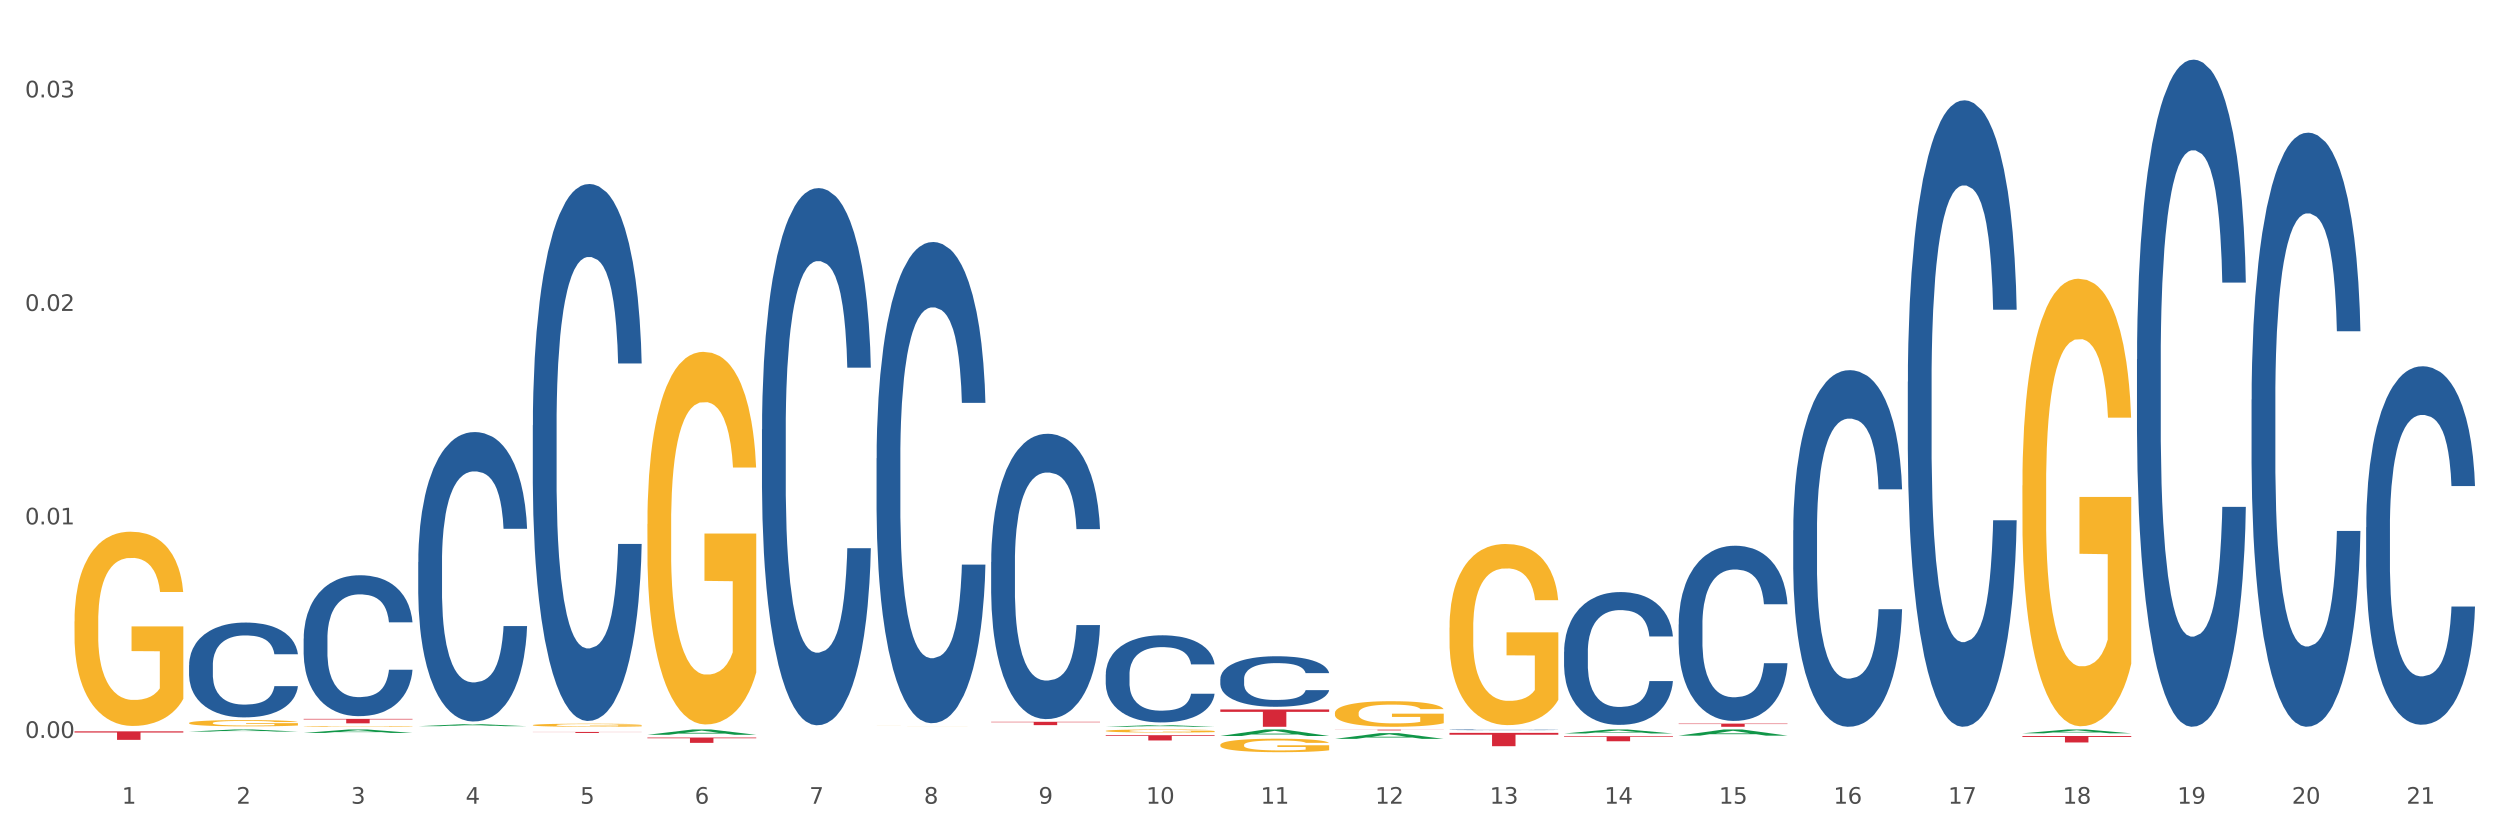 <?xml version="1.0" encoding="utf-8" standalone="no"?>
<!DOCTYPE svg PUBLIC "-//W3C//DTD SVG 1.1//EN"
  "http://www.w3.org/Graphics/SVG/1.1/DTD/svg11.dtd">
<svg xmlns:xlink="http://www.w3.org/1999/xlink" width="1080pt" height="360pt" viewBox="0 0 1080 360" xmlns="http://www.w3.org/2000/svg" version="1.1">
 <rect x="0" y="0" width="1080" height="360" fill="#333333" stroke="none"/>
 <defs>
  <style type="text/css">*{stroke-linejoin: round; stroke-linecap: butt}</style>
 </defs>
 <g id="figure_1">
  <g id="patch_1">
   <path d="M 0 360 
L 1080 360 
L 1080 0 
L 0 0 
z
" style="fill: #ffffff; stroke: #ffffff; stroke-linejoin: miter"/>
  </g>
  <g id="axes_1">
   <g id="matplotlib.axis_1">
    <g id="xtick_1">
     <g id="text_1">
      <!-- 1 -->
      <g style="fill: #4d4d4d" transform="translate(52.633 347.204) scale(0.096 -0.096)">
       <defs>
        <path id="DejaVuSans-31" d="M 794 531 
L 1825 531 
L 1825 4091 
L 703 3866 
L 703 4441 
L 1819 4666 
L 2450 4666 
L 2450 531 
L 3481 531 
L 3481 0 
L 794 0 
L 794 531 
z
" transform="scale(0.016)"/>
       </defs>
       <use xlink:href="#DejaVuSans-31"/>
      </g>
     </g>
    </g>
    <g id="xtick_2">
     <g id="text_2">
      <!-- 2 -->
      <g style="fill: #4d4d4d" transform="translate(102.133 347.204) scale(0.096 -0.096)">
       <defs>
        <path id="DejaVuSans-32" d="M 1228 531 
L 3431 531 
L 3431 0 
L 469 0 
L 469 531 
Q 828 903 1448 1529 
Q 2069 2156 2228 2338 
Q 2531 2678 2651 2914 
Q 2772 3150 2772 3378 
Q 2772 3750 2511 3984 
Q 2250 4219 1831 4219 
Q 1534 4219 1204 4116 
Q 875 4013 500 3803 
L 500 4441 
Q 881 4594 1212 4672 
Q 1544 4750 1819 4750 
Q 2544 4750 2975 4387 
Q 3406 4025 3406 3419 
Q 3406 3131 3298 2873 
Q 3191 2616 2906 2266 
Q 2828 2175 2409 1742 
Q 1991 1309 1228 531 
z
" transform="scale(0.016)"/>
       </defs>
       <use xlink:href="#DejaVuSans-32"/>
      </g>
     </g>
    </g>
    <g id="xtick_3">
     <g id="text_3">
      <!-- 3 -->
      <g style="fill: #4d4d4d" transform="translate(151.633 347.204) scale(0.096 -0.096)">
       <defs>
        <path id="DejaVuSans-33" d="M 2597 2516 
Q 3050 2419 3304 2112 
Q 3559 1806 3559 1356 
Q 3559 666 3084 287 
Q 2609 -91 1734 -91 
Q 1441 -91 1130 -33 
Q 819 25 488 141 
L 488 750 
Q 750 597 1062 519 
Q 1375 441 1716 441 
Q 2309 441 2620 675 
Q 2931 909 2931 1356 
Q 2931 1769 2642 2001 
Q 2353 2234 1838 2234 
L 1294 2234 
L 1294 2753 
L 1863 2753 
Q 2328 2753 2575 2939 
Q 2822 3125 2822 3475 
Q 2822 3834 2567 4026 
Q 2313 4219 1838 4219 
Q 1578 4219 1281 4162 
Q 984 4106 628 3988 
L 628 4550 
Q 988 4650 1302 4700 
Q 1616 4750 1894 4750 
Q 2613 4750 3031 4423 
Q 3450 4097 3450 3541 
Q 3450 3153 3228 2886 
Q 3006 2619 2597 2516 
z
" transform="scale(0.016)"/>
       </defs>
       <use xlink:href="#DejaVuSans-33"/>
      </g>
     </g>
    </g>
    <g id="xtick_4">
     <g id="text_4">
      <!-- 4 -->
      <g style="fill: #4d4d4d" transform="translate(201.133 347.204) scale(0.096 -0.096)">
       <defs>
        <path id="DejaVuSans-34" d="M 2419 4116 
L 825 1625 
L 2419 1625 
L 2419 4116 
z
M 2253 4666 
L 3047 4666 
L 3047 1625 
L 3713 1625 
L 3713 1100 
L 3047 1100 
L 3047 0 
L 2419 0 
L 2419 1100 
L 313 1100 
L 313 1709 
L 2253 4666 
z
" transform="scale(0.016)"/>
       </defs>
       <use xlink:href="#DejaVuSans-34"/>
      </g>
     </g>
    </g>
    <g id="xtick_5">
     <g id="text_5">
      <!-- 5 -->
      <g style="fill: #4d4d4d" transform="translate(250.633 347.204) scale(0.096 -0.096)">
       <defs>
        <path id="DejaVuSans-35" d="M 691 4666 
L 3169 4666 
L 3169 4134 
L 1269 4134 
L 1269 2991 
Q 1406 3038 1543 3061 
Q 1681 3084 1819 3084 
Q 2600 3084 3056 2656 
Q 3513 2228 3513 1497 
Q 3513 744 3044 326 
Q 2575 -91 1722 -91 
Q 1428 -91 1123 -41 
Q 819 9 494 109 
L 494 744 
Q 775 591 1075 516 
Q 1375 441 1709 441 
Q 2250 441 2565 725 
Q 2881 1009 2881 1497 
Q 2881 1984 2565 2268 
Q 2250 2553 1709 2553 
Q 1456 2553 1204 2497 
Q 953 2441 691 2322 
L 691 4666 
z
" transform="scale(0.016)"/>
       </defs>
       <use xlink:href="#DejaVuSans-35"/>
      </g>
     </g>
    </g>
    <g id="xtick_6">
     <g id="text_6">
      <!-- 6 -->
      <g style="fill: #4d4d4d" transform="translate(300.134 347.204) scale(0.096 -0.096)">
       <defs>
        <path id="DejaVuSans-36" d="M 2113 2584 
Q 1688 2584 1439 2293 
Q 1191 2003 1191 1497 
Q 1191 994 1439 701 
Q 1688 409 2113 409 
Q 2538 409 2786 701 
Q 3034 994 3034 1497 
Q 3034 2003 2786 2293 
Q 2538 2584 2113 2584 
z
M 3366 4563 
L 3366 3988 
Q 3128 4100 2886 4159 
Q 2644 4219 2406 4219 
Q 1781 4219 1451 3797 
Q 1122 3375 1075 2522 
Q 1259 2794 1537 2939 
Q 1816 3084 2150 3084 
Q 2853 3084 3261 2657 
Q 3669 2231 3669 1497 
Q 3669 778 3244 343 
Q 2819 -91 2113 -91 
Q 1303 -91 875 529 
Q 447 1150 447 2328 
Q 447 3434 972 4092 
Q 1497 4750 2381 4750 
Q 2619 4750 2861 4703 
Q 3103 4656 3366 4563 
z
" transform="scale(0.016)"/>
       </defs>
       <use xlink:href="#DejaVuSans-36"/>
      </g>
     </g>
    </g>
    <g id="xtick_7">
     <g id="text_7">
      <!-- 7 -->
      <g style="fill: #4d4d4d" transform="translate(349.634 347.204) scale(0.096 -0.096)">
       <defs>
        <path id="DejaVuSans-37" d="M 525 4666 
L 3525 4666 
L 3525 4397 
L 1831 0 
L 1172 0 
L 2766 4134 
L 525 4134 
L 525 4666 
z
" transform="scale(0.016)"/>
       </defs>
       <use xlink:href="#DejaVuSans-37"/>
      </g>
     </g>
    </g>
    <g id="xtick_8">
     <g id="text_8">
      <!-- 8 -->
      <g style="fill: #4d4d4d" transform="translate(399.134 347.204) scale(0.096 -0.096)">
       <defs>
        <path id="DejaVuSans-38" d="M 2034 2216 
Q 1584 2216 1326 1975 
Q 1069 1734 1069 1313 
Q 1069 891 1326 650 
Q 1584 409 2034 409 
Q 2484 409 2743 651 
Q 3003 894 3003 1313 
Q 3003 1734 2745 1975 
Q 2488 2216 2034 2216 
z
M 1403 2484 
Q 997 2584 770 2862 
Q 544 3141 544 3541 
Q 544 4100 942 4425 
Q 1341 4750 2034 4750 
Q 2731 4750 3128 4425 
Q 3525 4100 3525 3541 
Q 3525 3141 3298 2862 
Q 3072 2584 2669 2484 
Q 3125 2378 3379 2068 
Q 3634 1759 3634 1313 
Q 3634 634 3220 271 
Q 2806 -91 2034 -91 
Q 1263 -91 848 271 
Q 434 634 434 1313 
Q 434 1759 690 2068 
Q 947 2378 1403 2484 
z
M 1172 3481 
Q 1172 3119 1398 2916 
Q 1625 2713 2034 2713 
Q 2441 2713 2670 2916 
Q 2900 3119 2900 3481 
Q 2900 3844 2670 4047 
Q 2441 4250 2034 4250 
Q 1625 4250 1398 4047 
Q 1172 3844 1172 3481 
z
" transform="scale(0.016)"/>
       </defs>
       <use xlink:href="#DejaVuSans-38"/>
      </g>
     </g>
    </g>
    <g id="xtick_9">
     <g id="text_9">
      <!-- 9 -->
      <g style="fill: #4d4d4d" transform="translate(448.634 347.204) scale(0.096 -0.096)">
       <defs>
        <path id="DejaVuSans-39" d="M 703 97 
L 703 672 
Q 941 559 1184 500 
Q 1428 441 1663 441 
Q 2288 441 2617 861 
Q 2947 1281 2994 2138 
Q 2813 1869 2534 1725 
Q 2256 1581 1919 1581 
Q 1219 1581 811 2004 
Q 403 2428 403 3163 
Q 403 3881 828 4315 
Q 1253 4750 1959 4750 
Q 2769 4750 3195 4129 
Q 3622 3509 3622 2328 
Q 3622 1225 3098 567 
Q 2575 -91 1691 -91 
Q 1453 -91 1209 -44 
Q 966 3 703 97 
z
M 1959 2075 
Q 2384 2075 2632 2365 
Q 2881 2656 2881 3163 
Q 2881 3666 2632 3958 
Q 2384 4250 1959 4250 
Q 1534 4250 1286 3958 
Q 1038 3666 1038 3163 
Q 1038 2656 1286 2365 
Q 1534 2075 1959 2075 
z
" transform="scale(0.016)"/>
       </defs>
       <use xlink:href="#DejaVuSans-39"/>
      </g>
     </g>
    </g>
    <g id="xtick_10">
     <g id="text_10">
      <!-- 10 -->
      <g style="fill: #4d4d4d" transform="translate(495.079 347.204) scale(0.096 -0.096)">
       <defs>
        <path id="DejaVuSans-30" d="M 2034 4250 
Q 1547 4250 1301 3770 
Q 1056 3291 1056 2328 
Q 1056 1369 1301 889 
Q 1547 409 2034 409 
Q 2525 409 2770 889 
Q 3016 1369 3016 2328 
Q 3016 3291 2770 3770 
Q 2525 4250 2034 4250 
z
M 2034 4750 
Q 2819 4750 3233 4129 
Q 3647 3509 3647 2328 
Q 3647 1150 3233 529 
Q 2819 -91 2034 -91 
Q 1250 -91 836 529 
Q 422 1150 422 2328 
Q 422 3509 836 4129 
Q 1250 4750 2034 4750 
z
" transform="scale(0.016)"/>
       </defs>
       <use xlink:href="#DejaVuSans-31"/>
       <use xlink:href="#DejaVuSans-30" transform="translate(63.623 0)"/>
      </g>
     </g>
    </g>
    <g id="xtick_11">
     <g id="text_11">
      <!-- 11 -->
      <g style="fill: #4d4d4d" transform="translate(544.58 347.204) scale(0.096 -0.096)">
       <use xlink:href="#DejaVuSans-31"/>
       <use xlink:href="#DejaVuSans-31" transform="translate(63.623 0)"/>
      </g>
     </g>
    </g>
    <g id="xtick_12">
     <g id="text_12">
      <!-- 12 -->
      <g style="fill: #4d4d4d" transform="translate(594.08 347.204) scale(0.096 -0.096)">
       <use xlink:href="#DejaVuSans-31"/>
       <use xlink:href="#DejaVuSans-32" transform="translate(63.623 0)"/>
      </g>
     </g>
    </g>
    <g id="xtick_13">
     <g id="text_13">
      <!-- 13 -->
      <g style="fill: #4d4d4d" transform="translate(643.58 347.204) scale(0.096 -0.096)">
       <use xlink:href="#DejaVuSans-31"/>
       <use xlink:href="#DejaVuSans-33" transform="translate(63.623 0)"/>
      </g>
     </g>
    </g>
    <g id="xtick_14">
     <g id="text_14">
      <!-- 14 -->
      <g style="fill: #4d4d4d" transform="translate(693.08 347.204) scale(0.096 -0.096)">
       <use xlink:href="#DejaVuSans-31"/>
       <use xlink:href="#DejaVuSans-34" transform="translate(63.623 0)"/>
      </g>
     </g>
    </g>
    <g id="xtick_15">
     <g id="text_15">
      <!-- 15 -->
      <g style="fill: #4d4d4d" transform="translate(742.58 347.204) scale(0.096 -0.096)">
       <use xlink:href="#DejaVuSans-31"/>
       <use xlink:href="#DejaVuSans-35" transform="translate(63.623 0)"/>
      </g>
     </g>
    </g>
    <g id="xtick_16">
     <g id="text_16">
      <!-- 16 -->
      <g style="fill: #4d4d4d" transform="translate(792.08 347.204) scale(0.096 -0.096)">
       <use xlink:href="#DejaVuSans-31"/>
       <use xlink:href="#DejaVuSans-36" transform="translate(63.623 0)"/>
      </g>
     </g>
    </g>
    <g id="xtick_17">
     <g id="text_17">
      <!-- 17 -->
      <g style="fill: #4d4d4d" transform="translate(841.58 347.204) scale(0.096 -0.096)">
       <use xlink:href="#DejaVuSans-31"/>
       <use xlink:href="#DejaVuSans-37" transform="translate(63.623 0)"/>
      </g>
     </g>
    </g>
    <g id="xtick_18">
     <g id="text_18">
      <!-- 18 -->
      <g style="fill: #4d4d4d" transform="translate(891.08 347.204) scale(0.096 -0.096)">
       <use xlink:href="#DejaVuSans-31"/>
       <use xlink:href="#DejaVuSans-38" transform="translate(63.623 0)"/>
      </g>
     </g>
    </g>
    <g id="xtick_19">
     <g id="text_19">
      <!-- 19 -->
      <g style="fill: #4d4d4d" transform="translate(940.58 347.204) scale(0.096 -0.096)">
       <use xlink:href="#DejaVuSans-31"/>
       <use xlink:href="#DejaVuSans-39" transform="translate(63.623 0)"/>
      </g>
     </g>
    </g>
    <g id="xtick_20">
     <g id="text_20">
      <!-- 20 -->
      <g style="fill: #4d4d4d" transform="translate(990.08 347.204) scale(0.096 -0.096)">
       <use xlink:href="#DejaVuSans-32"/>
       <use xlink:href="#DejaVuSans-30" transform="translate(63.623 0)"/>
      </g>
     </g>
    </g>
    <g id="xtick_21">
     <g id="text_21">
      <!-- 21 -->
      <g style="fill: #4d4d4d" transform="translate(1039.58 347.204) scale(0.096 -0.096)">
       <use xlink:href="#DejaVuSans-32"/>
       <use xlink:href="#DejaVuSans-31" transform="translate(63.623 0)"/>
      </g>
     </g>
    </g>
    <g id="xtick_22"/>
    <g id="xtick_23"/>
    <g id="xtick_24"/>
    <g id="xtick_25"/>
    <g id="xtick_26"/>
    <g id="xtick_27"/>
    <g id="xtick_28"/>
    <g id="xtick_29"/>
    <g id="xtick_30"/>
    <g id="xtick_31"/>
    <g id="xtick_32"/>
    <g id="xtick_33"/>
    <g id="xtick_34"/>
    <g id="xtick_35"/>
    <g id="xtick_36"/>
    <g id="xtick_37"/>
    <g id="xtick_38"/>
    <g id="xtick_39"/>
    <g id="xtick_40"/>
    <g id="xtick_41"/>
   </g>
   <g id="matplotlib.axis_2">
    <g id="ytick_1">
     <g id="text_22">
      <!-- 0.00 -->
      <g style="fill: #4d4d4d" transform="translate(10.8 318.78) scale(0.096 -0.096)">
       <defs>
        <path id="DejaVuSans-2e" d="M 684 794 
L 1344 794 
L 1344 0 
L 684 0 
L 684 794 
z
" transform="scale(0.016)"/>
       </defs>
       <use xlink:href="#DejaVuSans-30"/>
       <use xlink:href="#DejaVuSans-2e" transform="translate(63.623 0)"/>
       <use xlink:href="#DejaVuSans-30" transform="translate(95.41 0)"/>
       <use xlink:href="#DejaVuSans-30" transform="translate(159.033 0)"/>
      </g>
     </g>
    </g>
    <g id="ytick_2">
     <g id="text_23">
      <!-- 0.01 -->
      <g style="fill: #4d4d4d" transform="translate(10.8 226.546) scale(0.096 -0.096)">
       <use xlink:href="#DejaVuSans-30"/>
       <use xlink:href="#DejaVuSans-2e" transform="translate(63.623 0)"/>
       <use xlink:href="#DejaVuSans-30" transform="translate(95.41 0)"/>
       <use xlink:href="#DejaVuSans-31" transform="translate(159.033 0)"/>
      </g>
     </g>
    </g>
    <g id="ytick_3">
     <g id="text_24">
      <!-- 0.02 -->
      <g style="fill: #4d4d4d" transform="translate(10.8 134.312) scale(0.096 -0.096)">
       <use xlink:href="#DejaVuSans-30"/>
       <use xlink:href="#DejaVuSans-2e" transform="translate(63.623 0)"/>
       <use xlink:href="#DejaVuSans-30" transform="translate(95.41 0)"/>
       <use xlink:href="#DejaVuSans-32" transform="translate(159.033 0)"/>
      </g>
     </g>
    </g>
    <g id="ytick_4">
     <g id="text_25">
      <!-- 0.03 -->
      <g style="fill: #4d4d4d" transform="translate(10.8 42.077) scale(0.096 -0.096)">
       <use xlink:href="#DejaVuSans-30"/>
       <use xlink:href="#DejaVuSans-2e" transform="translate(63.623 0)"/>
       <use xlink:href="#DejaVuSans-30" transform="translate(95.41 0)"/>
       <use xlink:href="#DejaVuSans-33" transform="translate(159.033 0)"/>
      </g>
     </g>
    </g>
    <g id="ytick_5"/>
    <g id="ytick_6"/>
    <g id="ytick_7"/>
   </g>
   <g id="PolyCollection_1">
    <path d="M 81.675 316.045 
L 81.723 316.044 
L 101.115 315.134 
L 109.163 315.133 
L 128.7 316.046 
L 119.392 316.046 
L 115.174 315.834 
L 95.152 315.834 
L 95.007 315.837 
L 90.935 316.046 
L 81.675 316.046 
L 81.675 316.045 
L 97.673 315.707 
L 112.653 315.706 
L 105.236 315.327 
L 105.139 315.326 
L 105.042 315.328 
L 97.625 315.706 
L 97.673 315.707 
L 81.675 316.045 
z
" clip-path="url(#p571f780335)" style="fill: #109648"/>
    <path d="M 180.675 242.83 
L 180.731 242.715 
L 180.731 239.518 
L 180.897 235.179 
L 181.509 227.186 
L 182.287 221.134 
L 183.621 214.054 
L 184.344 211.085 
L 185.289 207.774 
L 187.234 202.407 
L 189.457 197.839 
L 191.014 195.327 
L 192.181 193.729 
L 194.794 190.874 
L 196.294 189.618 
L 197.851 188.59 
L 199.185 187.905 
L 201.408 187.106 
L 203.187 186.763 
L 205.244 186.649 
L 206.967 186.763 
L 209.246 187.22 
L 212.581 188.59 
L 213.859 189.389 
L 215.582 190.76 
L 217.361 192.587 
L 218.806 194.414 
L 220.474 197.04 
L 222.197 200.466 
L 223.865 204.805 
L 225.032 208.801 
L 225.977 213.026 
L 226.811 218.165 
L 227.422 223.76 
L 227.7 228.442 
L 217.528 228.442 
L 217.25 224.217 
L 216.694 219.649 
L 216.138 216.566 
L 215.527 214.054 
L 214.582 211.199 
L 213.748 209.372 
L 212.359 207.203 
L 211.08 205.833 
L 210.024 205.033 
L 208.745 204.348 
L 206.022 203.663 
L 204.076 203.663 
L 202.853 203.891 
L 201.353 204.462 
L 200.074 205.262 
L 198.573 206.632 
L 197.406 208.116 
L 196.239 210.058 
L 195.572 211.428 
L 194.571 213.94 
L 193.904 215.995 
L 193.015 219.535 
L 192.515 222.047 
L 191.625 228.556 
L 191.236 233.352 
L 191.069 236.663 
L 190.958 240.317 
L 190.958 258.131 
L 191.292 266.124 
L 191.57 269.55 
L 192.014 273.432 
L 192.848 278.456 
L 194.071 283.366 
L 195.349 286.906 
L 196.406 289.076 
L 197.406 290.674 
L 198.407 291.931 
L 199.63 293.072 
L 200.63 293.758 
L 202.131 294.443 
L 203.91 294.785 
L 205.299 294.785 
L 208.134 294.214 
L 209.412 293.643 
L 210.635 292.844 
L 211.969 291.588 
L 213.026 290.218 
L 213.637 289.19 
L 214.637 287.02 
L 215.416 284.737 
L 216.083 282.11 
L 216.527 279.827 
L 217.028 276.401 
L 217.417 272.519 
L 217.528 270.463 
L 227.7 270.463 
L 227.478 274.574 
L 227.089 278.57 
L 226.31 283.937 
L 225.699 287.02 
L 224.754 290.789 
L 223.753 293.986 
L 222.364 297.526 
L 221.085 300.152 
L 219.751 302.436 
L 218.306 304.491 
L 215.694 307.346 
L 214.749 308.145 
L 212.748 309.516 
L 211.191 310.315 
L 208.912 311.114 
L 206.578 311.571 
L 204.132 311.685 
L 201.964 311.457 
L 199.574 310.772 
L 198.073 310.086 
L 196.406 309.059 
L 194.46 307.46 
L 192.626 305.519 
L 190.903 303.235 
L 189.291 300.609 
L 187.79 297.64 
L 185.844 292.73 
L 184.399 287.934 
L 183.343 283.481 
L 182.62 279.712 
L 181.898 274.916 
L 181.509 271.605 
L 180.897 263.612 
L 180.675 256.19 
L 180.675 242.83 
z
" clip-path="url(#p571f780335)" style="fill: #255c99"/>
    <path d="M 279.675 318.6 
L 326.7 318.6 
L 326.7 318.922 
L 308.202 318.924 
L 308.202 320.918 
L 298.062 320.918 
L 298.062 318.924 
L 279.675 318.922 
L 279.675 318.602 
L 279.675 318.6 
z
" clip-path="url(#p571f780335)" style="fill: #d62839"/>
    <path d="M 428.175 311.818 
L 475.2 311.818 
L 475.2 312.017 
L 456.702 312.019 
L 456.702 313.254 
L 446.562 313.254 
L 446.562 312.019 
L 428.175 312.017 
L 428.175 311.819 
L 428.175 311.818 
z
" clip-path="url(#p571f780335)" style="fill: #d62839"/>
    <path d="M 477.675 317.613 
L 524.7 317.613 
L 524.7 317.929 
L 506.202 317.931 
L 506.202 319.884 
L 496.062 319.884 
L 496.062 317.931 
L 477.675 317.929 
L 477.675 317.615 
L 477.675 317.613 
z
" clip-path="url(#p571f780335)" style="fill: #d62839"/>
    <path d="M 527.175 306.493 
L 574.2 306.493 
L 574.2 307.533 
L 555.702 307.54 
L 555.702 313.975 
L 545.562 313.975 
L 545.562 307.54 
L 527.175 307.533 
L 527.175 306.5 
L 527.175 306.493 
z
" clip-path="url(#p571f780335)" style="fill: #d62839"/>
    <path d="M 576.675 315.203 
L 623.7 315.203 
L 623.7 315.25 
L 605.202 315.251 
L 605.202 315.543 
L 595.062 315.543 
L 595.062 315.251 
L 576.675 315.25 
L 576.675 315.203 
L 576.675 315.203 
z
" clip-path="url(#p571f780335)" style="fill: #d62839"/>
    <path d="M 873.675 317.956 
L 920.7 317.956 
L 920.7 318.344 
L 902.202 318.346 
L 902.202 320.742 
L 892.062 320.742 
L 892.062 318.346 
L 873.675 318.344 
L 873.675 317.959 
L 873.675 317.956 
z
" clip-path="url(#p571f780335)" style="fill: #d62839"/>
    <path d="M 725.175 312.602 
L 772.2 312.602 
L 772.2 312.793 
L 753.702 312.794 
L 753.702 313.975 
L 743.562 313.975 
L 743.562 312.794 
L 725.175 312.793 
L 725.175 312.603 
L 725.175 312.602 
z
" clip-path="url(#p571f780335)" style="fill: #d62839"/>
    <path d="M 675.675 318.028 
L 722.7 318.028 
L 722.7 318.335 
L 704.202 318.337 
L 704.202 320.239 
L 694.062 320.239 
L 694.062 318.337 
L 675.675 318.335 
L 675.675 318.03 
L 675.675 318.028 
z
" clip-path="url(#p571f780335)" style="fill: #d62839"/>
    <path d="M 626.175 316.594 
L 673.2 316.594 
L 673.2 317.394 
L 654.702 317.399 
L 654.702 322.35 
L 644.562 322.35 
L 644.562 317.399 
L 626.175 317.394 
L 626.175 316.599 
L 626.175 316.594 
z
" clip-path="url(#p571f780335)" style="fill: #d62839"/>
    <path d="M 32.175 268.472 
L 32.231 268.395 
L 32.231 265.636 
L 32.342 263.26 
L 32.897 257.511 
L 33.73 252.759 
L 34.34 250.23 
L 34.951 248.16 
L 35.673 246.091 
L 36.561 243.944 
L 38.171 240.802 
L 39.17 239.192 
L 40.392 237.506 
L 42.613 235.053 
L 44.223 233.673 
L 45.888 232.524 
L 48.609 231.144 
L 50.385 230.531 
L 52.273 230.071 
L 54.549 229.764 
L 56.27 229.688 
L 60.046 229.918 
L 63.266 230.607 
L 64.82 231.144 
L 66.819 232.064 
L 67.874 232.677 
L 69.595 233.903 
L 71.372 235.513 
L 72.593 236.893 
L 74.425 239.499 
L 75.813 242.105 
L 77.09 245.324 
L 77.756 247.547 
L 78.256 249.616 
L 78.7 251.993 
L 79.144 255.748 
L 69.151 255.748 
L 68.762 253.066 
L 68.152 250.536 
L 67.263 248.083 
L 66.486 246.55 
L 65.154 244.634 
L 63.932 243.408 
L 62.655 242.488 
L 61.101 241.722 
L 59.879 241.338 
L 58.158 241.032 
L 54.771 241.108 
L 52.495 241.722 
L 50.941 242.488 
L 49.941 243.178 
L 49.053 243.944 
L 48.054 245.017 
L 46.888 246.627 
L 46.055 248.083 
L 45.222 249.923 
L 44.556 251.763 
L 43.945 253.909 
L 43.445 256.208 
L 43.057 258.584 
L 42.724 261.497 
L 42.446 266.326 
L 42.446 276.827 
L 42.557 279.203 
L 42.835 282.346 
L 43.168 284.722 
L 43.723 287.558 
L 44.223 289.474 
L 45.167 292.233 
L 46.221 294.533 
L 47.054 295.989 
L 47.887 297.216 
L 49.331 298.902 
L 50.941 300.282 
L 52.329 301.125 
L 54.216 301.891 
L 55.493 302.198 
L 56.604 302.351 
L 59.324 302.351 
L 61.267 302.121 
L 63.432 301.585 
L 65.098 300.895 
L 66.486 300.052 
L 68.041 298.672 
L 69.04 297.369 
L 69.04 281.349 
L 56.826 281.273 
L 56.826 270.618 
L 79.2 270.618 
L 79.2 301.891 
L 78.256 303.501 
L 77.201 304.957 
L 76.091 306.26 
L 74.425 307.87 
L 72.427 309.403 
L 70.65 310.476 
L 68.762 311.396 
L 66.542 312.239 
L 63.655 313.005 
L 61.878 313.312 
L 59.657 313.542 
L 57.048 313.619 
L 54.771 313.465 
L 52.551 313.082 
L 50.219 312.392 
L 47.943 311.396 
L 46.221 310.399 
L 44.5 309.173 
L 42.668 307.563 
L 41.225 306.03 
L 40.114 304.651 
L 38.893 302.888 
L 37.56 300.588 
L 36.561 298.519 
L 35.673 296.372 
L 34.729 293.613 
L 34.063 291.237 
L 33.396 288.248 
L 33.008 286.025 
L 32.564 282.576 
L 32.231 277.747 
L 32.175 268.472 
z
" clip-path="url(#p571f780335)" style="fill: #f7b32b"/>
    <path d="M 81.675 287.352 
L 81.731 287.314 
L 81.731 286.266 
L 81.897 284.844 
L 82.509 282.224 
L 83.287 280.241 
L 84.621 277.92 
L 85.344 276.947 
L 86.289 275.862 
L 88.234 274.103 
L 90.457 272.606 
L 92.014 271.782 
L 93.181 271.258 
L 95.794 270.322 
L 97.294 269.911 
L 98.851 269.574 
L 100.185 269.349 
L 102.408 269.087 
L 104.187 268.975 
L 106.244 268.938 
L 107.967 268.975 
L 110.246 269.125 
L 113.581 269.574 
L 114.859 269.836 
L 116.582 270.285 
L 118.361 270.884 
L 119.806 271.483 
L 121.474 272.344 
L 123.197 273.466 
L 124.865 274.889 
L 126.032 276.199 
L 126.977 277.583 
L 127.811 279.268 
L 128.422 281.101 
L 128.7 282.636 
L 118.528 282.636 
L 118.25 281.251 
L 117.694 279.754 
L 117.138 278.744 
L 116.527 277.92 
L 115.582 276.985 
L 114.748 276.386 
L 113.359 275.675 
L 112.08 275.225 
L 111.024 274.963 
L 109.745 274.739 
L 107.022 274.514 
L 105.076 274.514 
L 103.853 274.589 
L 102.353 274.776 
L 101.074 275.038 
L 99.573 275.487 
L 98.406 275.974 
L 97.239 276.61 
L 96.572 277.059 
L 95.571 277.883 
L 94.904 278.556 
L 94.015 279.717 
L 93.515 280.54 
L 92.625 282.673 
L 92.236 284.245 
L 92.069 285.331 
L 91.958 286.528 
L 91.958 292.367 
L 92.292 294.987 
L 92.57 296.11 
L 93.014 297.382 
L 93.848 299.029 
L 95.071 300.638 
L 96.349 301.799 
L 97.406 302.51 
L 98.406 303.034 
L 99.407 303.445 
L 100.63 303.82 
L 101.63 304.044 
L 103.131 304.269 
L 104.91 304.381 
L 106.299 304.381 
L 109.134 304.194 
L 110.412 304.007 
L 111.635 303.745 
L 112.969 303.333 
L 114.026 302.884 
L 114.637 302.547 
L 115.638 301.836 
L 116.416 301.088 
L 117.083 300.227 
L 117.527 299.478 
L 118.028 298.355 
L 118.417 297.083 
L 118.528 296.409 
L 128.7 296.409 
L 128.478 297.757 
L 128.089 299.067 
L 127.31 300.826 
L 126.699 301.836 
L 125.754 303.071 
L 124.753 304.119 
L 123.364 305.279 
L 122.085 306.14 
L 120.751 306.889 
L 119.306 307.562 
L 116.694 308.498 
L 115.749 308.76 
L 113.748 309.209 
L 112.191 309.471 
L 109.912 309.733 
L 107.578 309.883 
L 105.132 309.92 
L 102.964 309.846 
L 100.574 309.621 
L 99.073 309.396 
L 97.406 309.06 
L 95.46 308.536 
L 93.626 307.899 
L 91.903 307.151 
L 90.291 306.29 
L 88.79 305.317 
L 86.844 303.707 
L 85.399 302.136 
L 84.343 300.676 
L 83.62 299.441 
L 82.898 297.869 
L 82.509 296.783 
L 81.897 294.164 
L 81.675 291.731 
L 81.675 287.352 
z
" clip-path="url(#p571f780335)" style="fill: #255c99"/>
    <path d="M 131.175 310.546 
L 178.2 310.546 
L 178.2 310.814 
L 159.702 310.816 
L 159.702 312.475 
L 149.562 312.475 
L 149.562 310.816 
L 131.175 310.814 
L 131.175 310.548 
L 131.175 310.546 
z
" clip-path="url(#p571f780335)" style="fill: #d62839"/>
    <path d="M 1022.175 227.808 
L 1022.231 227.667 
L 1022.231 223.706 
L 1022.397 218.332 
L 1023.009 208.431 
L 1023.787 200.935 
L 1025.121 192.165 
L 1025.844 188.488 
L 1026.789 184.386 
L 1028.734 177.738 
L 1030.957 172.081 
L 1032.514 168.969 
L 1033.681 166.989 
L 1036.294 163.453 
L 1037.794 161.897 
L 1039.351 160.624 
L 1040.685 159.776 
L 1042.908 158.786 
L 1044.687 158.361 
L 1046.744 158.22 
L 1048.467 158.361 
L 1050.746 158.927 
L 1054.081 160.624 
L 1055.359 161.614 
L 1057.082 163.312 
L 1058.861 165.575 
L 1060.306 167.838 
L 1061.974 171.091 
L 1063.697 175.334 
L 1065.365 180.709 
L 1066.532 185.659 
L 1067.477 190.892 
L 1068.311 197.257 
L 1068.922 204.188 
L 1069.2 209.987 
L 1059.028 209.987 
L 1058.75 204.753 
L 1058.194 199.096 
L 1057.638 195.277 
L 1057.027 192.165 
L 1056.082 188.629 
L 1055.248 186.366 
L 1053.859 183.679 
L 1052.58 181.982 
L 1051.524 180.992 
L 1050.245 180.143 
L 1047.522 179.294 
L 1045.576 179.294 
L 1044.353 179.577 
L 1042.853 180.284 
L 1041.574 181.274 
L 1040.073 182.972 
L 1038.906 184.81 
L 1037.739 187.215 
L 1037.072 188.912 
L 1036.071 192.024 
L 1035.404 194.57 
L 1034.515 198.954 
L 1034.015 202.066 
L 1033.125 210.128 
L 1032.736 216.069 
L 1032.569 220.17 
L 1032.458 224.696 
L 1032.458 246.761 
L 1032.792 256.662 
L 1033.07 260.905 
L 1033.514 265.714 
L 1034.348 271.937 
L 1035.571 278.019 
L 1036.849 282.404 
L 1037.906 285.091 
L 1038.906 287.071 
L 1039.907 288.627 
L 1041.13 290.042 
L 1042.13 290.89 
L 1043.631 291.739 
L 1045.41 292.163 
L 1046.799 292.163 
L 1049.634 291.456 
L 1050.912 290.749 
L 1052.135 289.759 
L 1053.469 288.203 
L 1054.526 286.506 
L 1055.137 285.233 
L 1056.138 282.545 
L 1056.916 279.716 
L 1057.583 276.463 
L 1058.027 273.635 
L 1058.528 269.391 
L 1058.917 264.582 
L 1059.028 262.037 
L 1069.2 262.037 
L 1068.978 267.128 
L 1068.589 272.079 
L 1067.81 278.726 
L 1067.199 282.545 
L 1066.254 287.213 
L 1065.253 291.173 
L 1063.864 295.558 
L 1062.585 298.811 
L 1061.251 301.64 
L 1059.806 304.186 
L 1057.194 307.722 
L 1056.249 308.712 
L 1054.248 310.409 
L 1052.691 311.399 
L 1050.412 312.389 
L 1048.078 312.955 
L 1045.632 313.096 
L 1043.464 312.813 
L 1041.074 311.965 
L 1039.573 311.116 
L 1037.906 309.843 
L 1035.96 307.863 
L 1034.126 305.459 
L 1032.403 302.63 
L 1030.791 299.377 
L 1029.29 295.699 
L 1027.344 289.617 
L 1025.899 283.677 
L 1024.843 278.161 
L 1024.12 273.493 
L 1023.398 267.553 
L 1023.009 263.451 
L 1022.397 253.55 
L 1022.175 244.357 
L 1022.175 227.808 
z
" clip-path="url(#p571f780335)" style="fill: #255c99"/>
    <path d="M 923.175 155.259 
L 923.231 154.996 
L 923.231 147.626 
L 923.397 137.624 
L 924.009 119.199 
L 924.787 105.249 
L 926.121 88.93 
L 926.844 82.087 
L 927.789 74.453 
L 929.734 62.083 
L 931.957 51.554 
L 933.514 45.764 
L 934.681 42.079 
L 937.294 35.498 
L 938.794 32.603 
L 940.351 30.234 
L 941.685 28.655 
L 943.908 26.812 
L 945.687 26.023 
L 947.744 25.759 
L 949.467 26.023 
L 951.746 27.076 
L 955.081 30.234 
L 956.359 32.077 
L 958.082 35.235 
L 959.861 39.446 
L 961.306 43.658 
L 962.974 49.712 
L 964.697 57.608 
L 966.365 67.61 
L 967.532 76.822 
L 968.477 86.561 
L 969.311 98.406 
L 969.922 111.303 
L 970.2 122.095 
L 960.028 122.095 
L 959.75 112.356 
L 959.194 101.827 
L 958.638 94.721 
L 958.027 88.93 
L 957.082 82.35 
L 956.248 78.138 
L 954.859 73.137 
L 953.58 69.979 
L 952.524 68.136 
L 951.245 66.557 
L 948.522 64.978 
L 946.576 64.978 
L 945.353 65.504 
L 943.853 66.82 
L 942.574 68.663 
L 941.073 71.821 
L 939.906 75.243 
L 938.739 79.718 
L 938.072 82.876 
L 937.071 88.667 
L 936.404 93.405 
L 935.515 101.564 
L 935.015 107.355 
L 934.125 122.358 
L 933.736 133.413 
L 933.569 141.046 
L 933.458 149.469 
L 933.458 190.529 
L 933.792 208.954 
L 934.07 216.85 
L 934.514 225.8 
L 935.348 237.381 
L 936.571 248.699 
L 937.849 256.858 
L 938.906 261.859 
L 939.906 265.544 
L 940.907 268.44 
L 942.13 271.072 
L 943.13 272.651 
L 944.631 274.23 
L 946.41 275.02 
L 947.799 275.02 
L 950.634 273.704 
L 951.913 272.388 
L 953.135 270.545 
L 954.469 267.65 
L 955.526 264.492 
L 956.137 262.123 
L 957.138 257.122 
L 957.916 251.857 
L 958.583 245.804 
L 959.027 240.539 
L 959.528 232.643 
L 959.917 223.694 
L 960.028 218.956 
L 970.2 218.956 
L 969.978 228.432 
L 969.589 237.644 
L 968.81 250.015 
L 968.199 257.122 
L 967.254 265.808 
L 966.253 273.178 
L 964.864 281.337 
L 963.585 287.391 
L 962.251 292.655 
L 960.806 297.393 
L 958.194 303.973 
L 957.249 305.816 
L 955.248 308.974 
L 953.691 310.817 
L 951.412 312.659 
L 949.078 313.712 
L 946.632 313.975 
L 944.464 313.449 
L 942.074 311.869 
L 940.573 310.29 
L 938.906 307.921 
L 936.96 304.236 
L 935.126 299.762 
L 933.403 294.498 
L 931.791 288.444 
L 930.29 281.6 
L 928.344 270.282 
L 926.899 259.227 
L 925.843 248.962 
L 925.12 240.276 
L 924.398 229.221 
L 924.009 221.588 
L 923.397 203.163 
L 923.175 186.055 
L 923.175 155.259 
z
" clip-path="url(#p571f780335)" style="fill: #255c99"/>
    <path d="M 824.175 164.934 
L 824.231 164.687 
L 824.231 157.766 
L 824.397 148.374 
L 825.009 131.072 
L 825.787 117.972 
L 827.121 102.648 
L 827.844 96.222 
L 828.789 89.054 
L 830.734 77.437 
L 832.957 67.551 
L 834.514 62.113 
L 835.681 58.653 
L 838.294 52.473 
L 839.794 49.755 
L 841.351 47.53 
L 842.685 46.047 
L 844.908 44.317 
L 846.687 43.575 
L 848.744 43.328 
L 850.467 43.575 
L 852.746 44.564 
L 856.081 47.53 
L 857.359 49.26 
L 859.082 52.226 
L 860.861 56.181 
L 862.306 60.136 
L 863.974 65.82 
L 865.697 73.235 
L 867.365 82.628 
L 868.532 91.278 
L 869.477 100.424 
L 870.311 111.546 
L 870.922 123.657 
L 871.2 133.791 
L 861.028 133.791 
L 860.75 124.646 
L 860.194 114.759 
L 859.638 108.086 
L 859.027 102.648 
L 858.082 96.469 
L 857.248 92.514 
L 855.859 87.818 
L 854.58 84.852 
L 853.524 83.122 
L 852.245 81.639 
L 849.522 80.156 
L 847.576 80.156 
L 846.353 80.65 
L 844.853 81.886 
L 843.574 83.616 
L 842.073 86.582 
L 840.906 89.795 
L 839.739 93.997 
L 839.072 96.963 
L 838.071 102.401 
L 837.404 106.85 
L 836.515 114.512 
L 836.015 119.95 
L 835.125 134.038 
L 834.736 144.419 
L 834.569 151.587 
L 834.458 159.496 
L 834.458 198.054 
L 834.792 215.356 
L 835.07 222.771 
L 835.514 231.175 
L 836.348 242.05 
L 837.571 252.678 
L 838.849 260.34 
L 839.906 265.036 
L 840.906 268.497 
L 841.907 271.215 
L 843.13 273.687 
L 844.13 275.17 
L 845.631 276.653 
L 847.41 277.395 
L 848.799 277.395 
L 851.634 276.159 
L 852.913 274.923 
L 854.135 273.193 
L 855.469 270.474 
L 856.526 267.508 
L 857.137 265.283 
L 858.138 260.587 
L 858.916 255.644 
L 859.583 249.959 
L 860.027 245.016 
L 860.528 237.601 
L 860.917 229.197 
L 861.028 224.748 
L 871.2 224.748 
L 870.978 233.646 
L 870.589 242.297 
L 869.81 253.914 
L 869.199 260.587 
L 868.254 268.744 
L 867.253 275.664 
L 865.864 283.327 
L 864.585 289.011 
L 863.251 293.955 
L 861.806 298.404 
L 859.194 304.583 
L 858.249 306.313 
L 856.248 309.279 
L 854.691 311.009 
L 852.412 312.739 
L 850.078 313.728 
L 847.632 313.975 
L 845.464 313.481 
L 843.074 311.998 
L 841.573 310.515 
L 839.906 308.29 
L 837.96 304.83 
L 836.126 300.628 
L 834.403 295.685 
L 832.791 290 
L 831.29 283.574 
L 829.344 272.946 
L 827.899 262.565 
L 826.843 252.925 
L 826.12 244.769 
L 825.398 234.388 
L 825.009 227.22 
L 824.397 209.918 
L 824.175 193.852 
L 824.175 164.934 
z
" clip-path="url(#p571f780335)" style="fill: #255c99"/>
    <path d="M 774.675 229.13 
L 774.731 228.99 
L 774.731 225.05 
L 774.897 219.703 
L 775.509 209.854 
L 776.287 202.397 
L 777.621 193.673 
L 778.344 190.015 
L 779.289 185.934 
L 781.234 179.321 
L 783.457 173.693 
L 785.014 170.597 
L 786.181 168.627 
L 788.794 165.11 
L 790.294 163.562 
L 791.851 162.296 
L 793.185 161.452 
L 795.408 160.467 
L 797.187 160.045 
L 799.244 159.904 
L 800.967 160.045 
L 803.246 160.607 
L 806.581 162.296 
L 807.859 163.281 
L 809.582 164.969 
L 811.361 167.22 
L 812.806 169.472 
L 814.474 172.708 
L 816.197 176.929 
L 817.865 182.276 
L 819.032 187.2 
L 819.977 192.407 
L 820.811 198.738 
L 821.422 205.633 
L 821.7 211.402 
L 811.528 211.402 
L 811.25 206.196 
L 810.694 200.567 
L 810.138 196.768 
L 809.527 193.673 
L 808.582 190.155 
L 807.748 187.904 
L 806.359 185.231 
L 805.08 183.542 
L 804.024 182.557 
L 802.745 181.713 
L 800.022 180.869 
L 798.076 180.869 
L 796.853 181.15 
L 795.353 181.854 
L 794.074 182.839 
L 792.573 184.527 
L 791.406 186.356 
L 790.239 188.748 
L 789.572 190.437 
L 788.571 193.532 
L 787.904 196.065 
L 787.015 200.427 
L 786.515 203.522 
L 785.625 211.542 
L 785.236 217.452 
L 785.069 221.532 
L 784.958 226.035 
L 784.958 247.985 
L 785.292 257.834 
L 785.57 262.055 
L 786.014 266.839 
L 786.848 273.03 
L 788.071 279.08 
L 789.349 283.442 
L 790.406 286.116 
L 791.406 288.086 
L 792.407 289.633 
L 793.63 291.04 
L 794.63 291.885 
L 796.131 292.729 
L 797.91 293.151 
L 799.299 293.151 
L 802.134 292.447 
L 803.413 291.744 
L 804.635 290.759 
L 805.969 289.211 
L 807.026 287.523 
L 807.637 286.256 
L 808.638 283.583 
L 809.416 280.769 
L 810.083 277.533 
L 810.527 274.719 
L 811.028 270.498 
L 811.417 265.714 
L 811.528 263.181 
L 821.7 263.181 
L 821.478 268.246 
L 821.089 273.171 
L 820.31 279.784 
L 819.699 283.583 
L 818.754 288.226 
L 817.753 292.166 
L 816.364 296.528 
L 815.085 299.764 
L 813.751 302.578 
L 812.306 305.111 
L 809.694 308.628 
L 808.749 309.613 
L 806.748 311.302 
L 805.191 312.287 
L 802.912 313.272 
L 800.578 313.834 
L 798.132 313.975 
L 795.964 313.694 
L 793.574 312.85 
L 792.073 312.005 
L 790.406 310.739 
L 788.46 308.769 
L 786.626 306.377 
L 784.903 303.563 
L 783.291 300.327 
L 781.79 296.669 
L 779.844 290.618 
L 778.399 284.709 
L 777.343 279.221 
L 776.62 274.578 
L 775.898 268.668 
L 775.509 264.588 
L 774.897 254.739 
L 774.675 245.593 
L 774.675 229.13 
z
" clip-path="url(#p571f780335)" style="fill: #255c99"/>
    <path d="M 725.175 269.76 
L 725.231 269.691 
L 725.231 267.755 
L 725.397 265.128 
L 726.009 260.29 
L 726.787 256.626 
L 728.121 252.34 
L 728.844 250.542 
L 729.789 248.538 
L 731.734 245.289 
L 733.957 242.524 
L 735.514 241.003 
L 736.681 240.035 
L 739.294 238.307 
L 740.794 237.546 
L 742.351 236.924 
L 743.685 236.509 
L 745.908 236.025 
L 747.687 235.818 
L 749.744 235.749 
L 751.467 235.818 
L 753.746 236.095 
L 757.081 236.924 
L 758.359 237.408 
L 760.082 238.238 
L 761.861 239.344 
L 763.306 240.45 
L 764.974 242.04 
L 766.697 244.113 
L 768.365 246.74 
L 769.532 249.16 
L 770.477 251.718 
L 771.311 254.828 
L 771.922 258.216 
L 772.2 261.05 
L 762.028 261.05 
L 761.75 258.492 
L 761.194 255.727 
L 760.638 253.861 
L 760.027 252.34 
L 759.082 250.612 
L 758.248 249.505 
L 756.859 248.192 
L 755.58 247.363 
L 754.524 246.879 
L 753.245 246.464 
L 750.522 246.049 
L 748.576 246.049 
L 747.353 246.187 
L 745.853 246.533 
L 744.574 247.017 
L 743.073 247.846 
L 741.906 248.745 
L 740.739 249.92 
L 740.072 250.75 
L 739.071 252.271 
L 738.404 253.515 
L 737.515 255.658 
L 737.015 257.179 
L 736.125 261.119 
L 735.736 264.022 
L 735.569 266.027 
L 735.458 268.239 
L 735.458 279.023 
L 735.792 283.862 
L 736.07 285.936 
L 736.514 288.286 
L 737.348 291.328 
L 738.571 294.301 
L 739.849 296.444 
L 740.906 297.757 
L 741.906 298.725 
L 742.907 299.485 
L 744.13 300.177 
L 745.13 300.591 
L 746.631 301.006 
L 748.41 301.213 
L 749.799 301.213 
L 752.634 300.868 
L 753.913 300.522 
L 755.135 300.038 
L 756.469 299.278 
L 757.526 298.448 
L 758.137 297.826 
L 759.138 296.513 
L 759.916 295.13 
L 760.583 293.54 
L 761.027 292.158 
L 761.528 290.084 
L 761.917 287.733 
L 762.028 286.489 
L 772.2 286.489 
L 771.978 288.978 
L 771.589 291.397 
L 770.81 294.646 
L 770.199 296.513 
L 769.254 298.794 
L 768.253 300.73 
L 766.864 302.873 
L 765.585 304.462 
L 764.251 305.845 
L 762.806 307.089 
L 760.194 308.818 
L 759.249 309.301 
L 757.248 310.131 
L 755.691 310.615 
L 753.412 311.099 
L 751.078 311.375 
L 748.632 311.444 
L 746.464 311.306 
L 744.074 310.891 
L 742.573 310.477 
L 740.906 309.854 
L 738.96 308.887 
L 737.126 307.712 
L 735.403 306.329 
L 733.791 304.739 
L 732.29 302.942 
L 730.344 299.969 
L 728.899 297.066 
L 727.843 294.37 
L 727.12 292.089 
L 726.398 289.185 
L 726.009 287.18 
L 725.397 282.341 
L 725.175 277.848 
L 725.175 269.76 
z
" clip-path="url(#p571f780335)" style="fill: #255c99"/>
    <path d="M 675.675 281.553 
L 675.731 281.501 
L 675.731 280.034 
L 675.897 278.042 
L 676.509 274.374 
L 677.287 271.596 
L 678.621 268.347 
L 679.344 266.985 
L 680.289 265.465 
L 682.234 263.002 
L 684.457 260.906 
L 686.014 259.753 
L 687.181 259.019 
L 689.794 257.709 
L 691.294 257.133 
L 692.851 256.661 
L 694.185 256.346 
L 696.408 255.98 
L 698.187 255.822 
L 700.244 255.77 
L 701.967 255.822 
L 704.246 256.032 
L 707.581 256.661 
L 708.859 257.028 
L 710.582 257.657 
L 712.361 258.495 
L 713.806 259.334 
L 715.474 260.539 
L 717.197 262.111 
L 718.865 264.102 
L 720.032 265.937 
L 720.977 267.876 
L 721.811 270.234 
L 722.422 272.802 
L 722.7 274.95 
L 712.528 274.95 
L 712.25 273.011 
L 711.694 270.915 
L 711.138 269.5 
L 710.527 268.347 
L 709.582 267.037 
L 708.748 266.199 
L 707.359 265.203 
L 706.08 264.574 
L 705.024 264.207 
L 703.745 263.893 
L 701.022 263.578 
L 699.076 263.578 
L 697.853 263.683 
L 696.353 263.945 
L 695.074 264.312 
L 693.573 264.941 
L 692.406 265.622 
L 691.239 266.513 
L 690.572 267.142 
L 689.571 268.295 
L 688.904 269.238 
L 688.015 270.863 
L 687.515 272.016 
L 686.625 275.003 
L 686.236 277.204 
L 686.069 278.723 
L 685.958 280.4 
L 685.958 288.576 
L 686.292 292.244 
L 686.57 293.816 
L 687.014 295.598 
L 687.848 297.904 
L 689.071 300.157 
L 690.349 301.782 
L 691.406 302.777 
L 692.406 303.511 
L 693.407 304.087 
L 694.63 304.612 
L 695.63 304.926 
L 697.131 305.24 
L 698.91 305.398 
L 700.299 305.398 
L 703.134 305.136 
L 704.413 304.874 
L 705.635 304.507 
L 706.969 303.93 
L 708.026 303.301 
L 708.637 302.83 
L 709.638 301.834 
L 710.416 300.786 
L 711.083 299.581 
L 711.527 298.533 
L 712.028 296.96 
L 712.417 295.179 
L 712.528 294.235 
L 722.7 294.235 
L 722.478 296.122 
L 722.089 297.956 
L 721.31 300.419 
L 720.699 301.834 
L 719.754 303.563 
L 718.753 305.031 
L 717.364 306.655 
L 716.085 307.861 
L 714.751 308.909 
L 713.306 309.852 
L 710.694 311.162 
L 709.749 311.529 
L 707.748 312.158 
L 706.191 312.525 
L 703.912 312.892 
L 701.578 313.101 
L 699.132 313.154 
L 696.964 313.049 
L 694.574 312.734 
L 693.073 312.42 
L 691.406 311.948 
L 689.46 311.215 
L 687.626 310.324 
L 685.903 309.276 
L 684.291 308.07 
L 682.79 306.708 
L 680.844 304.454 
L 679.399 302.253 
L 678.343 300.21 
L 677.62 298.48 
L 676.898 296.279 
L 676.509 294.759 
L 675.897 291.091 
L 675.675 287.685 
L 675.675 281.553 
z
" clip-path="url(#p571f780335)" style="fill: #255c99"/>
    <path d="M 626.175 315.269 
L 626.231 315.269 
L 626.231 315.261 
L 626.397 315.25 
L 627.009 315.231 
L 627.787 315.216 
L 629.121 315.199 
L 629.844 315.192 
L 630.789 315.184 
L 632.734 315.171 
L 634.957 315.16 
L 636.514 315.154 
L 637.681 315.15 
L 640.294 315.143 
L 641.794 315.14 
L 643.351 315.137 
L 644.685 315.136 
L 646.908 315.134 
L 648.687 315.133 
L 650.744 315.133 
L 652.467 315.133 
L 654.746 315.134 
L 658.081 315.137 
L 659.359 315.139 
L 661.082 315.143 
L 662.861 315.147 
L 664.306 315.152 
L 665.974 315.158 
L 667.697 315.166 
L 669.365 315.177 
L 670.532 315.186 
L 671.477 315.197 
L 672.311 315.209 
L 672.922 315.223 
L 673.2 315.234 
L 663.028 315.234 
L 662.75 315.224 
L 662.194 315.213 
L 661.638 315.205 
L 661.027 315.199 
L 660.082 315.192 
L 659.248 315.188 
L 657.859 315.183 
L 656.58 315.179 
L 655.524 315.177 
L 654.245 315.176 
L 651.522 315.174 
L 649.576 315.174 
L 648.353 315.175 
L 646.853 315.176 
L 645.574 315.178 
L 644.073 315.181 
L 642.906 315.185 
L 641.739 315.189 
L 641.072 315.193 
L 640.071 315.199 
L 639.404 315.204 
L 638.515 315.212 
L 638.015 315.219 
L 637.125 315.234 
L 636.736 315.246 
L 636.569 315.254 
L 636.458 315.263 
L 636.458 315.306 
L 636.792 315.326 
L 637.07 315.334 
L 637.514 315.343 
L 638.348 315.356 
L 639.571 315.367 
L 640.849 315.376 
L 641.906 315.381 
L 642.906 315.385 
L 643.907 315.388 
L 645.13 315.391 
L 646.13 315.393 
L 647.631 315.394 
L 649.41 315.395 
L 650.799 315.395 
L 653.634 315.394 
L 654.913 315.392 
L 656.135 315.39 
L 657.469 315.387 
L 658.526 315.384 
L 659.137 315.382 
L 660.138 315.376 
L 660.916 315.371 
L 661.583 315.364 
L 662.027 315.359 
L 662.528 315.351 
L 662.917 315.341 
L 663.028 315.336 
L 673.2 315.336 
L 672.978 315.346 
L 672.589 315.356 
L 671.81 315.369 
L 671.199 315.376 
L 670.254 315.385 
L 669.253 315.393 
L 667.864 315.402 
L 666.585 315.408 
L 665.251 315.414 
L 663.806 315.419 
L 661.194 315.426 
L 660.249 315.428 
L 658.248 315.431 
L 656.691 315.433 
L 654.412 315.435 
L 652.078 315.436 
L 649.632 315.436 
L 647.464 315.436 
L 645.074 315.434 
L 643.573 315.432 
L 641.906 315.43 
L 639.96 315.426 
L 638.126 315.421 
L 636.403 315.416 
L 634.791 315.409 
L 633.29 315.402 
L 631.344 315.39 
L 629.899 315.379 
L 628.843 315.368 
L 628.12 315.359 
L 627.398 315.347 
L 627.009 315.339 
L 626.397 315.319 
L 626.175 315.301 
L 626.175 315.269 
z
" clip-path="url(#p571f780335)" style="fill: #255c99"/>
    <path d="M 527.175 293.308 
L 527.231 293.288 
L 527.231 292.73 
L 527.397 291.972 
L 528.009 290.576 
L 528.787 289.519 
L 530.121 288.282 
L 530.844 287.764 
L 531.789 287.185 
L 533.734 286.248 
L 535.957 285.45 
L 537.514 285.011 
L 538.681 284.732 
L 541.294 284.233 
L 542.794 284.014 
L 544.351 283.834 
L 545.685 283.715 
L 547.908 283.575 
L 549.687 283.515 
L 551.744 283.495 
L 553.467 283.515 
L 555.746 283.595 
L 559.081 283.834 
L 560.359 283.974 
L 562.082 284.213 
L 563.861 284.532 
L 565.306 284.851 
L 566.974 285.31 
L 568.697 285.909 
L 570.365 286.667 
L 571.532 287.365 
L 572.477 288.103 
L 573.311 289 
L 573.922 289.977 
L 574.2 290.795 
L 564.028 290.795 
L 563.75 290.057 
L 563.194 289.259 
L 562.638 288.721 
L 562.027 288.282 
L 561.082 287.783 
L 560.248 287.464 
L 558.859 287.085 
L 557.58 286.846 
L 556.524 286.706 
L 555.245 286.587 
L 552.522 286.467 
L 550.576 286.467 
L 549.353 286.507 
L 547.853 286.607 
L 546.574 286.746 
L 545.073 286.986 
L 543.906 287.245 
L 542.739 287.584 
L 542.072 287.823 
L 541.071 288.262 
L 540.404 288.621 
L 539.515 289.239 
L 539.015 289.678 
L 538.125 290.815 
L 537.736 291.653 
L 537.569 292.231 
L 537.458 292.87 
L 537.458 295.981 
L 537.792 297.377 
L 538.07 297.976 
L 538.514 298.654 
L 539.348 299.531 
L 540.571 300.389 
L 541.849 301.007 
L 542.906 301.386 
L 543.906 301.666 
L 544.907 301.885 
L 546.13 302.084 
L 547.13 302.204 
L 548.631 302.324 
L 550.41 302.384 
L 551.799 302.384 
L 554.634 302.284 
L 555.913 302.184 
L 557.135 302.045 
L 558.469 301.825 
L 559.526 301.586 
L 560.137 301.406 
L 561.138 301.027 
L 561.916 300.628 
L 562.583 300.17 
L 563.027 299.771 
L 563.528 299.172 
L 563.917 298.494 
L 564.028 298.135 
L 574.2 298.135 
L 573.978 298.853 
L 573.589 299.551 
L 572.81 300.489 
L 572.199 301.027 
L 571.254 301.686 
L 570.253 302.244 
L 568.864 302.862 
L 567.585 303.321 
L 566.251 303.72 
L 564.806 304.079 
L 562.194 304.578 
L 561.249 304.717 
L 559.248 304.957 
L 557.691 305.096 
L 555.412 305.236 
L 553.078 305.316 
L 550.632 305.336 
L 548.464 305.296 
L 546.074 305.176 
L 544.573 305.056 
L 542.906 304.877 
L 540.96 304.598 
L 539.126 304.259 
L 537.403 303.86 
L 535.791 303.401 
L 534.29 302.882 
L 532.344 302.025 
L 530.899 301.187 
L 529.843 300.409 
L 529.12 299.751 
L 528.398 298.913 
L 528.009 298.335 
L 527.397 296.938 
L 527.175 295.642 
L 527.175 293.308 
z
" clip-path="url(#p571f780335)" style="fill: #255c99"/>
    <path d="M 477.675 291.361 
L 477.731 291.327 
L 477.731 290.364 
L 477.897 289.057 
L 478.509 286.65 
L 479.287 284.828 
L 480.621 282.696 
L 481.344 281.802 
L 482.289 280.805 
L 484.234 279.189 
L 486.457 277.814 
L 488.014 277.057 
L 489.181 276.576 
L 491.794 275.716 
L 493.294 275.338 
L 494.851 275.028 
L 496.185 274.822 
L 498.408 274.581 
L 500.187 274.478 
L 502.244 274.444 
L 503.967 274.478 
L 506.246 274.616 
L 509.581 275.028 
L 510.859 275.269 
L 512.582 275.682 
L 514.361 276.232 
L 515.806 276.782 
L 517.474 277.573 
L 519.197 278.604 
L 520.865 279.911 
L 522.032 281.114 
L 522.977 282.387 
L 523.811 283.934 
L 524.422 285.619 
L 524.7 287.029 
L 514.528 287.029 
L 514.25 285.756 
L 513.694 284.381 
L 513.138 283.453 
L 512.527 282.696 
L 511.582 281.837 
L 510.748 281.286 
L 509.359 280.633 
L 508.08 280.22 
L 507.024 279.98 
L 505.745 279.773 
L 503.022 279.567 
L 501.076 279.567 
L 499.853 279.636 
L 498.353 279.808 
L 497.074 280.049 
L 495.573 280.461 
L 494.406 280.908 
L 493.239 281.493 
L 492.572 281.905 
L 491.571 282.662 
L 490.904 283.281 
L 490.015 284.347 
L 489.515 285.103 
L 488.625 287.063 
L 488.236 288.507 
L 488.069 289.504 
L 487.958 290.605 
L 487.958 295.969 
L 488.292 298.376 
L 488.57 299.407 
L 489.014 300.576 
L 489.848 302.089 
L 491.071 303.568 
L 492.349 304.634 
L 493.406 305.287 
L 494.406 305.768 
L 495.407 306.147 
L 496.63 306.491 
L 497.63 306.697 
L 499.131 306.903 
L 500.91 307.006 
L 502.299 307.006 
L 505.134 306.834 
L 506.413 306.662 
L 507.635 306.422 
L 508.969 306.044 
L 510.026 305.631 
L 510.637 305.321 
L 511.637 304.668 
L 512.416 303.98 
L 513.083 303.19 
L 513.527 302.502 
L 514.028 301.47 
L 514.417 300.301 
L 514.528 299.682 
L 524.7 299.682 
L 524.478 300.92 
L 524.089 302.124 
L 523.31 303.74 
L 522.699 304.668 
L 521.754 305.803 
L 520.753 306.766 
L 519.364 307.832 
L 518.085 308.622 
L 516.751 309.31 
L 515.306 309.929 
L 512.694 310.789 
L 511.749 311.029 
L 509.748 311.442 
L 508.191 311.683 
L 505.912 311.923 
L 503.578 312.061 
L 501.132 312.095 
L 498.964 312.027 
L 496.574 311.82 
L 495.073 311.614 
L 493.406 311.304 
L 491.46 310.823 
L 489.626 310.239 
L 487.903 309.551 
L 486.291 308.76 
L 484.79 307.866 
L 482.844 306.387 
L 481.399 304.943 
L 480.343 303.602 
L 479.62 302.468 
L 478.898 301.023 
L 478.509 300.026 
L 477.897 297.619 
L 477.675 295.384 
L 477.675 291.361 
z
" clip-path="url(#p571f780335)" style="fill: #255c99"/>
    <path d="M 428.175 242.776 
L 428.231 242.663 
L 428.231 239.511 
L 428.397 235.233 
L 429.009 227.353 
L 429.787 221.386 
L 431.121 214.407 
L 431.844 211.479 
L 432.789 208.215 
L 434.734 202.924 
L 436.957 198.421 
L 438.514 195.944 
L 439.681 194.368 
L 442.294 191.553 
L 443.794 190.315 
L 445.351 189.302 
L 446.685 188.626 
L 448.908 187.838 
L 450.687 187.5 
L 452.744 187.388 
L 454.467 187.5 
L 456.746 187.951 
L 460.081 189.302 
L 461.359 190.09 
L 463.082 191.441 
L 464.861 193.242 
L 466.306 195.043 
L 467.974 197.632 
L 469.697 201.01 
L 471.365 205.288 
L 472.532 209.228 
L 473.477 213.393 
L 474.311 218.459 
L 474.922 223.976 
L 475.2 228.591 
L 465.028 228.591 
L 464.75 224.426 
L 464.194 219.923 
L 463.638 216.883 
L 463.027 214.407 
L 462.082 211.592 
L 461.248 209.791 
L 459.859 207.652 
L 458.58 206.301 
L 457.524 205.513 
L 456.245 204.837 
L 453.522 204.162 
L 451.576 204.162 
L 450.353 204.387 
L 448.853 204.95 
L 447.574 205.738 
L 446.073 207.089 
L 444.906 208.552 
L 443.739 210.466 
L 443.072 211.817 
L 442.071 214.294 
L 441.404 216.32 
L 440.515 219.81 
L 440.015 222.287 
L 439.125 228.704 
L 438.736 233.432 
L 438.569 236.697 
L 438.458 240.299 
L 438.458 257.861 
L 438.792 265.742 
L 439.07 269.119 
L 439.514 272.947 
L 440.348 277.9 
L 441.571 282.741 
L 442.849 286.231 
L 443.906 288.37 
L 444.906 289.946 
L 445.907 291.184 
L 447.13 292.31 
L 448.13 292.986 
L 449.631 293.661 
L 451.41 293.999 
L 452.799 293.999 
L 455.634 293.436 
L 456.913 292.873 
L 458.135 292.085 
L 459.469 290.847 
L 460.526 289.496 
L 461.137 288.483 
L 462.137 286.344 
L 462.916 284.092 
L 463.583 281.503 
L 464.027 279.251 
L 464.528 275.874 
L 464.917 272.046 
L 465.028 270.02 
L 475.2 270.02 
L 474.978 274.073 
L 474.589 278.013 
L 473.81 283.304 
L 473.199 286.344 
L 472.254 290.059 
L 471.253 293.211 
L 469.864 296.701 
L 468.585 299.29 
L 467.251 301.542 
L 465.806 303.568 
L 463.194 306.382 
L 462.249 307.17 
L 460.248 308.521 
L 458.691 309.309 
L 456.412 310.097 
L 454.078 310.548 
L 451.632 310.66 
L 449.464 310.435 
L 447.074 309.76 
L 445.573 309.084 
L 443.906 308.071 
L 441.96 306.495 
L 440.126 304.581 
L 438.403 302.33 
L 436.791 299.74 
L 435.29 296.813 
L 433.344 291.972 
L 431.899 287.244 
L 430.843 282.854 
L 430.12 279.139 
L 429.398 274.41 
L 429.009 271.146 
L 428.397 263.265 
L 428.175 255.948 
L 428.175 242.776 
z
" clip-path="url(#p571f780335)" style="fill: #255c99"/>
    <path d="M 378.675 197.952 
L 378.731 197.763 
L 378.731 192.446 
L 378.897 185.232 
L 379.509 171.941 
L 380.287 161.879 
L 381.621 150.107 
L 382.344 145.171 
L 383.289 139.665 
L 385.234 130.742 
L 387.457 123.147 
L 389.014 118.97 
L 390.181 116.312 
L 392.794 111.566 
L 394.294 109.477 
L 395.851 107.769 
L 397.185 106.629 
L 399.408 105.3 
L 401.187 104.731 
L 403.244 104.541 
L 404.967 104.731 
L 407.246 105.49 
L 410.581 107.769 
L 411.859 109.098 
L 413.582 111.376 
L 415.361 114.414 
L 416.806 117.451 
L 418.474 121.818 
L 420.197 127.514 
L 421.865 134.729 
L 423.032 141.374 
L 423.977 148.399 
L 424.811 156.942 
L 425.422 166.246 
L 425.7 174.03 
L 415.528 174.03 
L 415.25 167.005 
L 414.694 159.411 
L 414.138 154.284 
L 413.527 150.107 
L 412.582 145.361 
L 411.748 142.323 
L 410.359 138.716 
L 409.08 136.438 
L 408.024 135.108 
L 406.745 133.969 
L 404.022 132.83 
L 402.076 132.83 
L 400.853 133.21 
L 399.353 134.159 
L 398.074 135.488 
L 396.573 137.767 
L 395.406 140.235 
L 394.239 143.462 
L 393.572 145.741 
L 392.571 149.918 
L 391.904 153.335 
L 391.015 159.221 
L 390.515 163.398 
L 389.625 174.22 
L 389.236 182.194 
L 389.069 187.7 
L 388.958 193.775 
L 388.958 223.394 
L 389.292 236.684 
L 389.57 242.38 
L 390.014 248.835 
L 390.848 257.189 
L 392.071 265.353 
L 393.349 271.239 
L 394.406 274.846 
L 395.406 277.504 
L 396.407 279.593 
L 397.63 281.491 
L 398.63 282.63 
L 400.131 283.769 
L 401.91 284.339 
L 403.299 284.339 
L 406.134 283.39 
L 407.413 282.44 
L 408.635 281.111 
L 409.969 279.023 
L 411.026 276.745 
L 411.637 275.036 
L 412.637 271.428 
L 413.416 267.631 
L 414.083 263.264 
L 414.527 259.467 
L 415.028 253.771 
L 415.417 247.316 
L 415.528 243.899 
L 425.7 243.899 
L 425.478 250.734 
L 425.089 257.379 
L 424.31 266.302 
L 423.699 271.428 
L 422.754 277.694 
L 421.753 283.01 
L 420.364 288.896 
L 419.085 293.262 
L 417.751 297.06 
L 416.306 300.477 
L 413.694 305.224 
L 412.749 306.553 
L 410.748 308.831 
L 409.191 310.16 
L 406.912 311.489 
L 404.578 312.249 
L 402.132 312.438 
L 399.964 312.059 
L 397.574 310.92 
L 396.073 309.78 
L 394.406 308.072 
L 392.46 305.414 
L 390.626 302.186 
L 388.903 298.389 
L 387.291 294.022 
L 385.79 289.086 
L 383.844 280.922 
L 382.399 272.947 
L 381.343 265.543 
L 380.62 259.277 
L 379.898 251.303 
L 379.509 245.797 
L 378.897 232.507 
L 378.675 220.166 
L 378.675 197.952 
z
" clip-path="url(#p571f780335)" style="fill: #255c99"/>
    <path d="M 329.175 185.529 
L 329.231 185.317 
L 329.231 179.382 
L 329.397 171.329 
L 330.009 156.492 
L 330.787 145.259 
L 332.121 132.119 
L 332.844 126.608 
L 333.789 120.462 
L 335.734 110.5 
L 337.957 102.023 
L 339.514 97.36 
L 340.681 94.393 
L 343.294 89.094 
L 344.794 86.763 
L 346.351 84.855 
L 347.685 83.583 
L 349.908 82.1 
L 351.687 81.464 
L 353.744 81.252 
L 355.467 81.464 
L 357.746 82.312 
L 361.081 84.855 
L 362.359 86.339 
L 364.082 88.882 
L 365.861 92.273 
L 367.306 95.664 
L 368.974 100.539 
L 370.697 106.897 
L 372.365 114.951 
L 373.532 122.369 
L 374.477 130.211 
L 375.311 139.749 
L 375.922 150.134 
L 376.2 158.824 
L 366.028 158.824 
L 365.75 150.982 
L 365.194 142.504 
L 364.638 136.782 
L 364.027 132.119 
L 363.082 126.82 
L 362.248 123.429 
L 360.859 119.402 
L 359.58 116.859 
L 358.524 115.375 
L 357.245 114.104 
L 354.522 112.832 
L 352.576 112.832 
L 351.353 113.256 
L 349.853 114.315 
L 348.574 115.799 
L 347.073 118.342 
L 345.906 121.098 
L 344.739 124.701 
L 344.072 127.244 
L 343.071 131.907 
L 342.404 135.722 
L 341.515 142.292 
L 341.015 146.955 
L 340.125 159.036 
L 339.736 167.937 
L 339.569 174.084 
L 339.458 180.866 
L 339.458 213.929 
L 339.792 228.766 
L 340.07 235.124 
L 340.514 242.33 
L 341.348 251.656 
L 342.571 260.769 
L 343.849 267.34 
L 344.906 271.366 
L 345.906 274.334 
L 346.907 276.665 
L 348.13 278.785 
L 349.13 280.056 
L 350.631 281.328 
L 352.41 281.964 
L 353.799 281.964 
L 356.634 280.904 
L 357.913 279.844 
L 359.135 278.361 
L 360.469 276.029 
L 361.526 273.486 
L 362.137 271.578 
L 363.137 267.551 
L 363.916 263.313 
L 364.583 258.438 
L 365.027 254.199 
L 365.528 247.841 
L 365.917 240.635 
L 366.028 236.82 
L 376.2 236.82 
L 375.978 244.45 
L 375.589 251.868 
L 374.81 261.829 
L 374.199 267.551 
L 373.254 274.546 
L 372.253 280.48 
L 370.864 287.05 
L 369.585 291.925 
L 368.251 296.164 
L 366.806 299.979 
L 364.194 305.278 
L 363.249 306.761 
L 361.248 309.305 
L 359.691 310.788 
L 357.412 312.272 
L 355.078 313.12 
L 352.632 313.332 
L 350.464 312.908 
L 348.074 311.636 
L 346.573 310.364 
L 344.906 308.457 
L 342.96 305.49 
L 341.126 301.887 
L 339.403 297.648 
L 337.791 292.773 
L 336.29 287.262 
L 334.344 278.149 
L 332.899 269.247 
L 331.843 260.981 
L 331.12 253.987 
L 330.398 245.085 
L 330.009 238.939 
L 329.397 224.103 
L 329.175 210.326 
L 329.175 185.529 
z
" clip-path="url(#p571f780335)" style="fill: #255c99"/>
    <path d="M 230.175 183.719 
L 230.231 183.507 
L 230.231 177.574 
L 230.397 169.524 
L 231.009 154.693 
L 231.787 143.465 
L 233.121 130.329 
L 233.844 124.821 
L 234.789 118.677 
L 236.734 108.719 
L 238.957 100.245 
L 240.514 95.584 
L 241.681 92.617 
L 244.294 87.321 
L 245.794 84.99 
L 247.351 83.084 
L 248.685 81.812 
L 250.908 80.329 
L 252.687 79.694 
L 254.744 79.482 
L 256.467 79.694 
L 258.746 80.541 
L 262.081 83.084 
L 263.359 84.567 
L 265.082 87.109 
L 266.861 90.499 
L 268.306 93.889 
L 269.974 98.761 
L 271.697 105.117 
L 273.365 113.168 
L 274.532 120.583 
L 275.477 128.422 
L 276.311 137.956 
L 276.922 148.337 
L 277.2 157.024 
L 267.028 157.024 
L 266.75 149.185 
L 266.194 140.71 
L 265.638 134.99 
L 265.027 130.329 
L 264.082 125.032 
L 263.248 121.643 
L 261.859 117.617 
L 260.58 115.075 
L 259.524 113.592 
L 258.245 112.321 
L 255.522 111.05 
L 253.576 111.05 
L 252.353 111.473 
L 250.853 112.533 
L 249.574 114.016 
L 248.073 116.558 
L 246.906 119.312 
L 245.739 122.914 
L 245.072 125.456 
L 244.071 130.117 
L 243.404 133.931 
L 242.515 140.498 
L 242.015 145.159 
L 241.125 157.236 
L 240.736 166.134 
L 240.569 172.278 
L 240.458 179.058 
L 240.458 212.108 
L 240.792 226.939 
L 241.07 233.294 
L 241.514 240.498 
L 242.348 249.82 
L 243.571 258.93 
L 244.849 265.498 
L 245.906 269.523 
L 246.906 272.489 
L 247.907 274.82 
L 249.13 276.938 
L 250.13 278.209 
L 251.631 279.481 
L 253.41 280.116 
L 254.799 280.116 
L 257.634 279.057 
L 258.913 277.998 
L 260.135 276.514 
L 261.469 274.184 
L 262.526 271.642 
L 263.137 269.735 
L 264.137 265.709 
L 264.916 261.472 
L 265.583 256.599 
L 266.027 252.362 
L 266.528 246.006 
L 266.917 238.803 
L 267.028 234.989 
L 277.2 234.989 
L 276.978 242.616 
L 276.589 250.032 
L 275.81 259.989 
L 275.199 265.709 
L 274.254 272.701 
L 273.253 278.633 
L 271.864 285.201 
L 270.585 290.074 
L 269.251 294.311 
L 267.806 298.124 
L 265.194 303.421 
L 264.249 304.904 
L 262.248 307.446 
L 260.691 308.929 
L 258.412 310.413 
L 256.078 311.26 
L 253.632 311.472 
L 251.464 311.048 
L 249.074 309.777 
L 247.573 308.506 
L 245.906 306.599 
L 243.96 303.633 
L 242.126 300.031 
L 240.403 295.794 
L 238.791 290.921 
L 237.29 285.413 
L 235.344 276.303 
L 233.899 267.404 
L 232.843 259.142 
L 232.12 252.15 
L 231.398 243.252 
L 231.009 237.108 
L 230.397 222.278 
L 230.175 208.506 
L 230.175 183.719 
z
" clip-path="url(#p571f780335)" style="fill: #255c99"/>
    <path d="M 972.675 172.629 
L 972.731 172.395 
L 972.731 165.831 
L 972.897 156.924 
L 973.509 140.516 
L 974.287 128.092 
L 975.621 113.559 
L 976.344 107.465 
L 977.289 100.667 
L 979.234 89.65 
L 981.457 80.274 
L 983.014 75.117 
L 984.181 71.835 
L 986.794 65.975 
L 988.294 63.397 
L 989.851 61.287 
L 991.185 59.88 
L 993.408 58.24 
L 995.187 57.536 
L 997.244 57.302 
L 998.967 57.536 
L 1001.246 58.474 
L 1004.581 61.287 
L 1005.859 62.928 
L 1007.582 65.741 
L 1009.361 69.491 
L 1010.806 73.242 
L 1012.474 78.633 
L 1014.197 85.665 
L 1015.865 94.572 
L 1017.032 102.777 
L 1017.977 111.45 
L 1018.811 121.998 
L 1019.422 133.484 
L 1019.7 143.094 
L 1009.528 143.094 
L 1009.25 134.421 
L 1008.694 125.045 
L 1008.138 118.716 
L 1007.527 113.559 
L 1006.582 107.699 
L 1005.748 103.949 
L 1004.359 99.495 
L 1003.08 96.682 
L 1002.024 95.041 
L 1000.745 93.635 
L 998.022 92.228 
L 996.076 92.228 
L 994.853 92.697 
L 993.353 93.869 
L 992.074 95.51 
L 990.573 98.323 
L 989.406 101.37 
L 988.239 105.355 
L 987.572 108.168 
L 986.571 113.325 
L 985.904 117.544 
L 985.015 124.811 
L 984.515 129.967 
L 983.625 143.329 
L 983.236 153.174 
L 983.069 159.971 
L 982.958 167.472 
L 982.958 204.039 
L 983.292 220.448 
L 983.57 227.48 
L 984.014 235.45 
L 984.848 245.763 
L 986.071 255.843 
L 987.349 263.109 
L 988.406 267.563 
L 989.406 270.845 
L 990.407 273.423 
L 991.63 275.767 
L 992.63 277.174 
L 994.131 278.58 
L 995.91 279.283 
L 997.299 279.283 
L 1000.134 278.111 
L 1001.413 276.939 
L 1002.635 275.298 
L 1003.969 272.72 
L 1005.026 269.907 
L 1005.637 267.797 
L 1006.638 263.344 
L 1007.416 258.656 
L 1008.083 253.264 
L 1008.527 248.576 
L 1009.028 241.544 
L 1009.417 233.574 
L 1009.528 229.355 
L 1019.7 229.355 
L 1019.478 237.794 
L 1019.089 245.998 
L 1018.31 257.015 
L 1017.699 263.344 
L 1016.754 271.079 
L 1015.753 277.642 
L 1014.364 284.909 
L 1013.085 290.3 
L 1011.751 294.988 
L 1010.306 299.208 
L 1007.694 305.068 
L 1006.749 306.709 
L 1004.748 309.521 
L 1003.191 311.162 
L 1000.912 312.803 
L 998.578 313.741 
L 996.132 313.975 
L 993.964 313.506 
L 991.574 312.1 
L 990.073 310.694 
L 988.406 308.584 
L 986.46 305.302 
L 984.626 301.317 
L 982.903 296.629 
L 981.291 291.238 
L 979.79 285.143 
L 977.844 275.064 
L 976.399 265.219 
L 975.343 256.077 
L 974.62 248.342 
L 973.898 238.497 
L 973.509 231.699 
L 972.897 215.291 
L 972.675 200.054 
L 972.675 172.629 
z
" clip-path="url(#p571f780335)" style="fill: #255c99"/>
    <path d="M 32.175 315.947 
L 79.2 315.947 
L 79.2 316.457 
L 60.702 316.461 
L 60.702 319.62 
L 50.562 319.62 
L 50.562 316.461 
L 32.175 316.457 
L 32.175 315.95 
L 32.175 315.947 
z
" clip-path="url(#p571f780335)" style="fill: #d62839"/>
    <path d="M 230.175 316.193 
L 277.2 316.193 
L 277.2 316.255 
L 258.702 316.255 
L 258.702 316.642 
L 248.562 316.642 
L 248.562 316.255 
L 230.175 316.255 
L 230.175 316.193 
L 230.175 316.193 
z
" clip-path="url(#p571f780335)" style="fill: #d62839"/>
    <path d="M 131.175 275.859 
L 131.231 275.804 
L 131.231 274.247 
L 131.397 272.134 
L 132.009 268.242 
L 132.787 265.295 
L 134.121 261.847 
L 134.844 260.401 
L 135.789 258.789 
L 137.734 256.175 
L 139.957 253.951 
L 141.514 252.728 
L 142.681 251.95 
L 145.294 250.559 
L 146.794 249.948 
L 148.351 249.447 
L 149.685 249.114 
L 151.908 248.725 
L 153.687 248.558 
L 155.744 248.502 
L 157.467 248.558 
L 159.746 248.78 
L 163.081 249.447 
L 164.359 249.837 
L 166.082 250.504 
L 167.861 251.394 
L 169.306 252.283 
L 170.974 253.562 
L 172.697 255.23 
L 174.365 257.343 
L 175.532 259.289 
L 176.477 261.347 
L 177.311 263.849 
L 177.922 266.573 
L 178.2 268.853 
L 168.028 268.853 
L 167.75 266.796 
L 167.194 264.572 
L 166.638 263.07 
L 166.027 261.847 
L 165.082 260.457 
L 164.248 259.567 
L 162.859 258.511 
L 161.58 257.844 
L 160.524 257.454 
L 159.245 257.121 
L 156.522 256.787 
L 154.576 256.787 
L 153.353 256.898 
L 151.853 257.176 
L 150.574 257.566 
L 149.073 258.233 
L 147.906 258.956 
L 146.739 259.901 
L 146.072 260.568 
L 145.071 261.792 
L 144.404 262.792 
L 143.515 264.516 
L 143.015 265.739 
L 142.125 268.909 
L 141.736 271.244 
L 141.569 272.857 
L 141.458 274.636 
L 141.458 283.31 
L 141.792 287.203 
L 142.07 288.871 
L 142.514 290.761 
L 143.348 293.208 
L 144.571 295.599 
L 145.849 297.323 
L 146.906 298.379 
L 147.906 299.158 
L 148.907 299.769 
L 150.13 300.325 
L 151.13 300.659 
L 152.631 300.993 
L 154.41 301.159 
L 155.799 301.159 
L 158.634 300.881 
L 159.912 300.603 
L 161.135 300.214 
L 162.469 299.602 
L 163.526 298.935 
L 164.137 298.435 
L 165.137 297.378 
L 165.916 296.266 
L 166.583 294.987 
L 167.027 293.875 
L 167.528 292.207 
L 167.917 290.317 
L 168.028 289.316 
L 178.2 289.316 
L 177.978 291.317 
L 177.589 293.264 
L 176.81 295.877 
L 176.199 297.378 
L 175.254 299.213 
L 174.253 300.77 
L 172.864 302.494 
L 171.585 303.773 
L 170.251 304.885 
L 168.806 305.886 
L 166.194 307.276 
L 165.249 307.665 
L 163.248 308.332 
L 161.691 308.722 
L 159.412 309.111 
L 157.078 309.333 
L 154.632 309.389 
L 152.464 309.278 
L 150.074 308.944 
L 148.573 308.61 
L 146.906 308.11 
L 144.96 307.331 
L 143.126 306.386 
L 141.403 305.274 
L 139.791 303.995 
L 138.29 302.549 
L 136.344 300.158 
L 134.899 297.823 
L 133.843 295.655 
L 133.12 293.82 
L 132.398 291.484 
L 132.009 289.872 
L 131.397 285.979 
L 131.175 282.365 
L 131.175 275.859 
z
" clip-path="url(#p571f780335)" style="fill: #255c99"/>
    <path d="M 279.675 226.383 
L 279.731 226.236 
L 279.731 220.943 
L 279.842 216.386 
L 280.397 205.359 
L 281.23 196.244 
L 281.84 191.392 
L 282.451 187.423 
L 283.173 183.453 
L 284.061 179.337 
L 285.671 173.309 
L 286.67 170.221 
L 287.892 166.987 
L 290.113 162.282 
L 291.723 159.636 
L 293.388 157.43 
L 296.109 154.784 
L 297.885 153.608 
L 299.773 152.726 
L 302.049 152.138 
L 303.77 151.991 
L 307.546 152.432 
L 310.766 153.755 
L 312.32 154.784 
L 314.319 156.548 
L 315.374 157.724 
L 317.095 160.077 
L 318.872 163.164 
L 320.093 165.811 
L 321.925 170.809 
L 323.313 175.808 
L 324.59 181.983 
L 325.256 186.246 
L 325.756 190.216 
L 326.2 194.774 
L 326.644 201.978 
L 316.651 201.978 
L 316.262 196.832 
L 315.652 191.98 
L 314.763 187.276 
L 313.986 184.335 
L 312.654 180.66 
L 311.432 178.307 
L 310.155 176.543 
L 308.601 175.073 
L 307.379 174.338 
L 305.658 173.75 
L 302.271 173.897 
L 299.995 175.073 
L 298.441 176.543 
L 297.441 177.866 
L 296.553 179.337 
L 295.554 181.395 
L 294.388 184.482 
L 293.555 187.276 
L 292.722 190.804 
L 292.056 194.333 
L 291.445 198.449 
L 290.945 202.86 
L 290.557 207.417 
L 290.224 213.004 
L 289.946 222.267 
L 289.946 242.408 
L 290.057 246.966 
L 290.335 252.994 
L 290.668 257.552 
L 291.223 262.991 
L 291.723 266.667 
L 292.667 271.96 
L 293.721 276.37 
L 294.554 279.164 
L 295.387 281.516 
L 296.831 284.75 
L 298.441 287.397 
L 299.829 289.014 
L 301.716 290.484 
L 302.993 291.072 
L 304.104 291.366 
L 306.824 291.366 
L 308.767 290.925 
L 310.932 289.896 
L 312.598 288.573 
L 313.986 286.956 
L 315.541 284.309 
L 316.54 281.81 
L 316.54 251.083 
L 304.326 250.936 
L 304.326 230.5 
L 326.7 230.5 
L 326.7 290.484 
L 325.756 293.572 
L 324.701 296.365 
L 323.591 298.864 
L 321.925 301.952 
L 319.927 304.892 
L 318.15 306.951 
L 316.262 308.715 
L 314.042 310.332 
L 311.155 311.802 
L 309.378 312.39 
L 307.157 312.831 
L 304.548 312.978 
L 302.271 312.684 
L 300.051 311.949 
L 297.719 310.626 
L 295.443 308.715 
L 293.721 306.804 
L 292 304.451 
L 290.168 301.364 
L 288.725 298.423 
L 287.614 295.777 
L 286.393 292.395 
L 285.06 287.985 
L 284.061 284.015 
L 283.173 279.899 
L 282.229 274.606 
L 281.563 270.048 
L 280.896 264.315 
L 280.508 260.051 
L 280.064 253.435 
L 279.731 244.173 
L 279.675 226.383 
z
" clip-path="url(#p571f780335)" style="fill: #f7b32b"/>
    <path d="M 378.675 313.62 
L 378.731 313.62 
L 378.731 313.619 
L 378.842 313.617 
L 379.397 313.613 
L 380.23 313.61 
L 380.84 313.609 
L 381.451 313.608 
L 382.173 313.606 
L 383.061 313.605 
L 384.671 313.603 
L 385.67 313.602 
L 386.892 313.601 
L 389.113 313.599 
L 390.723 313.598 
L 392.388 313.598 
L 395.109 313.597 
L 396.885 313.596 
L 398.773 313.596 
L 401.049 313.596 
L 402.77 313.596 
L 406.546 313.596 
L 409.766 313.596 
L 411.32 313.597 
L 413.319 313.597 
L 414.374 313.598 
L 416.095 313.599 
L 417.872 313.6 
L 419.093 313.6 
L 420.925 313.602 
L 422.313 313.604 
L 423.59 313.606 
L 424.256 313.607 
L 424.756 313.608 
L 425.2 313.61 
L 425.644 313.612 
L 415.651 313.612 
L 415.262 313.611 
L 414.652 313.609 
L 413.763 313.608 
L 412.986 313.607 
L 411.654 313.605 
L 410.432 313.605 
L 409.155 313.604 
L 407.601 313.604 
L 406.379 313.603 
L 404.658 313.603 
L 401.271 313.603 
L 398.995 313.604 
L 397.441 313.604 
L 396.441 313.604 
L 395.553 313.605 
L 394.554 313.606 
L 393.388 313.607 
L 392.555 313.608 
L 391.722 313.609 
L 391.056 313.61 
L 390.445 313.611 
L 389.945 313.613 
L 389.557 313.614 
L 389.224 313.616 
L 388.946 313.619 
L 388.946 313.626 
L 389.057 313.627 
L 389.335 313.629 
L 389.668 313.631 
L 390.223 313.632 
L 390.723 313.634 
L 391.667 313.635 
L 392.721 313.637 
L 393.554 313.638 
L 394.387 313.639 
L 395.831 313.64 
L 397.441 313.641 
L 398.829 313.641 
L 400.716 313.642 
L 401.993 313.642 
L 403.104 313.642 
L 405.824 313.642 
L 407.767 313.642 
L 409.932 313.641 
L 411.598 313.641 
L 412.986 313.64 
L 414.541 313.639 
L 415.54 313.639 
L 415.54 313.629 
L 403.326 313.628 
L 403.326 313.622 
L 425.7 313.622 
L 425.7 313.642 
L 424.756 313.643 
L 423.701 313.643 
L 422.591 313.644 
L 420.925 313.645 
L 418.927 313.646 
L 417.15 313.647 
L 415.262 313.648 
L 413.042 313.648 
L 410.155 313.649 
L 408.378 313.649 
L 406.157 313.649 
L 403.548 313.649 
L 401.271 313.649 
L 399.051 313.649 
L 396.719 313.648 
L 394.443 313.648 
L 392.721 313.647 
L 391 313.646 
L 389.168 313.645 
L 387.725 313.644 
L 386.614 313.643 
L 385.393 313.642 
L 384.06 313.641 
L 383.061 313.639 
L 382.173 313.638 
L 381.229 313.636 
L 380.563 313.635 
L 379.896 313.633 
L 379.508 313.631 
L 379.064 313.629 
L 378.731 313.626 
L 378.675 313.62 
z
" clip-path="url(#p571f780335)" style="fill: #f7b32b"/>
    <path d="M 477.675 315.744 
L 477.731 315.743 
L 477.731 315.699 
L 477.842 315.662 
L 478.397 315.571 
L 479.23 315.496 
L 479.84 315.456 
L 480.451 315.424 
L 481.173 315.391 
L 482.061 315.357 
L 483.671 315.308 
L 484.67 315.283 
L 485.892 315.256 
L 488.113 315.217 
L 489.723 315.196 
L 491.388 315.177 
L 494.109 315.156 
L 495.885 315.146 
L 497.773 315.139 
L 500.049 315.134 
L 501.77 315.133 
L 505.546 315.136 
L 508.766 315.147 
L 510.32 315.156 
L 512.319 315.17 
L 513.374 315.18 
L 515.095 315.199 
L 516.872 315.225 
L 518.093 315.246 
L 519.925 315.287 
L 521.313 315.328 
L 522.59 315.379 
L 523.256 315.414 
L 523.756 315.447 
L 524.2 315.484 
L 524.644 315.543 
L 514.651 315.543 
L 514.262 315.501 
L 513.652 315.461 
L 512.763 315.423 
L 511.986 315.398 
L 510.654 315.368 
L 509.432 315.349 
L 508.155 315.334 
L 506.601 315.322 
L 505.379 315.316 
L 503.658 315.311 
L 500.271 315.313 
L 497.995 315.322 
L 496.441 315.334 
L 495.441 315.345 
L 494.553 315.357 
L 493.554 315.374 
L 492.388 315.4 
L 491.555 315.423 
L 490.722 315.452 
L 490.056 315.481 
L 489.445 315.514 
L 488.945 315.551 
L 488.557 315.588 
L 488.224 315.634 
L 487.946 315.71 
L 487.946 315.876 
L 488.057 315.913 
L 488.335 315.963 
L 488.668 316 
L 489.223 316.045 
L 489.723 316.075 
L 490.667 316.119 
L 491.721 316.155 
L 492.554 316.178 
L 493.387 316.197 
L 494.831 316.224 
L 496.441 316.245 
L 497.829 316.259 
L 499.716 316.271 
L 500.993 316.276 
L 502.104 316.278 
L 504.824 316.278 
L 506.767 316.274 
L 508.932 316.266 
L 510.598 316.255 
L 511.986 316.242 
L 513.541 316.22 
L 514.54 316.2 
L 514.54 315.947 
L 502.326 315.946 
L 502.326 315.778 
L 524.7 315.778 
L 524.7 316.271 
L 523.756 316.296 
L 522.701 316.319 
L 521.591 316.34 
L 519.925 316.365 
L 517.927 316.389 
L 516.15 316.406 
L 514.262 316.421 
L 512.042 316.434 
L 509.155 316.446 
L 507.378 316.451 
L 505.157 316.455 
L 502.548 316.456 
L 500.271 316.453 
L 498.051 316.447 
L 495.719 316.436 
L 493.443 316.421 
L 491.721 316.405 
L 490 316.386 
L 488.168 316.36 
L 486.725 316.336 
L 485.614 316.314 
L 484.393 316.287 
L 483.06 316.25 
L 482.061 316.218 
L 481.173 316.184 
L 480.229 316.14 
L 479.563 316.103 
L 478.896 316.056 
L 478.508 316.021 
L 478.064 315.966 
L 477.731 315.89 
L 477.675 315.744 
z
" clip-path="url(#p571f780335)" style="fill: #f7b32b"/>
    <path d="M 527.175 321.808 
L 527.231 321.802 
L 527.231 321.61 
L 527.342 321.445 
L 527.897 321.045 
L 528.73 320.714 
L 529.34 320.538 
L 529.951 320.394 
L 530.673 320.25 
L 531.561 320.101 
L 533.171 319.882 
L 534.17 319.77 
L 535.392 319.653 
L 537.613 319.482 
L 539.223 319.386 
L 540.888 319.306 
L 543.609 319.21 
L 545.385 319.167 
L 547.273 319.135 
L 549.549 319.114 
L 551.27 319.109 
L 555.046 319.125 
L 558.266 319.173 
L 559.82 319.21 
L 561.819 319.274 
L 562.874 319.317 
L 564.595 319.402 
L 566.372 319.514 
L 567.593 319.61 
L 569.425 319.791 
L 570.813 319.973 
L 572.09 320.197 
L 572.756 320.352 
L 573.256 320.496 
L 573.7 320.661 
L 574.144 320.922 
L 564.151 320.922 
L 563.762 320.736 
L 563.152 320.56 
L 562.263 320.389 
L 561.486 320.282 
L 560.154 320.149 
L 558.932 320.063 
L 557.655 319.999 
L 556.101 319.946 
L 554.879 319.919 
L 553.158 319.898 
L 549.771 319.903 
L 547.495 319.946 
L 545.941 319.999 
L 544.941 320.047 
L 544.053 320.101 
L 543.054 320.175 
L 541.888 320.288 
L 541.055 320.389 
L 540.222 320.517 
L 539.556 320.645 
L 538.945 320.794 
L 538.445 320.954 
L 538.057 321.12 
L 537.724 321.322 
L 537.446 321.658 
L 537.446 322.389 
L 537.557 322.554 
L 537.835 322.773 
L 538.168 322.939 
L 538.723 323.136 
L 539.223 323.269 
L 540.167 323.461 
L 541.221 323.621 
L 542.054 323.723 
L 542.887 323.808 
L 544.331 323.925 
L 545.941 324.021 
L 547.329 324.08 
L 549.216 324.133 
L 550.493 324.155 
L 551.604 324.165 
L 554.324 324.165 
L 556.267 324.149 
L 558.432 324.112 
L 560.098 324.064 
L 561.486 324.005 
L 563.041 323.909 
L 564.04 323.819 
L 564.04 322.704 
L 551.826 322.699 
L 551.826 321.957 
L 574.2 321.957 
L 574.2 324.133 
L 573.256 324.245 
L 572.201 324.347 
L 571.091 324.437 
L 569.425 324.549 
L 567.427 324.656 
L 565.65 324.731 
L 563.762 324.795 
L 561.542 324.853 
L 558.655 324.907 
L 556.878 324.928 
L 554.657 324.944 
L 552.048 324.95 
L 549.771 324.939 
L 547.551 324.912 
L 545.219 324.864 
L 542.943 324.795 
L 541.221 324.725 
L 539.5 324.64 
L 537.668 324.528 
L 536.225 324.421 
L 535.114 324.325 
L 533.893 324.203 
L 532.56 324.043 
L 531.561 323.899 
L 530.673 323.749 
L 529.729 323.557 
L 529.063 323.392 
L 528.396 323.184 
L 528.008 323.029 
L 527.564 322.789 
L 527.231 322.453 
L 527.175 321.808 
z
" clip-path="url(#p571f780335)" style="fill: #f7b32b"/>
    <path d="M 576.675 308.026 
L 576.731 308.016 
L 576.731 307.652 
L 576.842 307.339 
L 577.397 306.582 
L 578.23 305.956 
L 578.84 305.622 
L 579.451 305.35 
L 580.173 305.077 
L 581.061 304.794 
L 582.671 304.38 
L 583.67 304.168 
L 584.892 303.946 
L 587.113 303.622 
L 588.723 303.441 
L 590.388 303.289 
L 593.109 303.107 
L 594.885 303.026 
L 596.773 302.966 
L 599.049 302.925 
L 600.77 302.915 
L 604.546 302.946 
L 607.766 303.037 
L 609.32 303.107 
L 611.319 303.229 
L 612.374 303.309 
L 614.095 303.471 
L 615.872 303.683 
L 617.093 303.865 
L 618.925 304.208 
L 620.313 304.552 
L 621.59 304.976 
L 622.256 305.269 
L 622.756 305.541 
L 623.2 305.855 
L 623.644 306.349 
L 613.651 306.349 
L 613.262 305.996 
L 612.652 305.663 
L 611.763 305.339 
L 610.986 305.137 
L 609.654 304.885 
L 608.432 304.723 
L 607.155 304.602 
L 605.601 304.501 
L 604.379 304.451 
L 602.658 304.41 
L 599.271 304.42 
L 596.995 304.501 
L 595.441 304.602 
L 594.441 304.693 
L 593.553 304.794 
L 592.554 304.935 
L 591.388 305.148 
L 590.555 305.339 
L 589.722 305.582 
L 589.056 305.824 
L 588.445 306.107 
L 587.945 306.41 
L 587.557 306.723 
L 587.224 307.107 
L 586.946 307.743 
L 586.946 309.127 
L 587.057 309.44 
L 587.335 309.854 
L 587.668 310.167 
L 588.223 310.541 
L 588.723 310.794 
L 589.667 311.157 
L 590.721 311.46 
L 591.554 311.652 
L 592.387 311.814 
L 593.831 312.036 
L 595.441 312.218 
L 596.829 312.329 
L 598.716 312.43 
L 599.993 312.47 
L 601.104 312.49 
L 603.824 312.49 
L 605.767 312.46 
L 607.932 312.389 
L 609.598 312.299 
L 610.986 312.187 
L 612.541 312.006 
L 613.54 311.834 
L 613.54 309.723 
L 601.326 309.713 
L 601.326 308.309 
L 623.7 308.309 
L 623.7 312.43 
L 622.756 312.642 
L 621.701 312.834 
L 620.591 313.006 
L 618.925 313.218 
L 616.927 313.42 
L 615.15 313.561 
L 613.262 313.682 
L 611.042 313.793 
L 608.155 313.894 
L 606.378 313.935 
L 604.157 313.965 
L 601.548 313.975 
L 599.271 313.955 
L 597.051 313.904 
L 594.719 313.814 
L 592.443 313.682 
L 590.721 313.551 
L 589 313.389 
L 587.168 313.177 
L 585.725 312.975 
L 584.614 312.793 
L 583.393 312.561 
L 582.06 312.258 
L 581.061 311.985 
L 580.173 311.703 
L 579.229 311.339 
L 578.563 311.026 
L 577.896 310.632 
L 577.508 310.339 
L 577.064 309.885 
L 576.731 309.248 
L 576.675 308.026 
z
" clip-path="url(#p571f780335)" style="fill: #f7b32b"/>
    <path d="M 626.175 271.162 
L 626.231 271.09 
L 626.231 268.517 
L 626.342 266.302 
L 626.897 260.941 
L 627.73 256.51 
L 628.34 254.152 
L 628.951 252.222 
L 629.673 250.293 
L 630.561 248.291 
L 632.171 245.361 
L 633.17 243.86 
L 634.392 242.288 
L 636.613 240.001 
L 638.223 238.714 
L 639.888 237.642 
L 642.609 236.356 
L 644.385 235.784 
L 646.273 235.355 
L 648.549 235.07 
L 650.27 234.998 
L 654.046 235.212 
L 657.266 235.856 
L 658.82 236.356 
L 660.819 237.214 
L 661.874 237.785 
L 663.595 238.929 
L 665.372 240.43 
L 666.593 241.716 
L 668.425 244.146 
L 669.813 246.576 
L 671.09 249.578 
L 671.756 251.65 
L 672.256 253.58 
L 672.7 255.796 
L 673.144 259.298 
L 663.151 259.298 
L 662.762 256.796 
L 662.152 254.438 
L 661.263 252.151 
L 660.486 250.721 
L 659.154 248.935 
L 657.932 247.791 
L 656.655 246.933 
L 655.101 246.219 
L 653.879 245.861 
L 652.158 245.576 
L 648.771 245.647 
L 646.495 246.219 
L 644.941 246.933 
L 643.941 247.577 
L 643.053 248.291 
L 642.054 249.292 
L 640.888 250.793 
L 640.055 252.151 
L 639.222 253.866 
L 638.556 255.581 
L 637.945 257.582 
L 637.445 259.726 
L 637.057 261.942 
L 636.724 264.658 
L 636.446 269.16 
L 636.446 278.952 
L 636.557 281.167 
L 636.835 284.098 
L 637.168 286.313 
L 637.723 288.957 
L 638.223 290.744 
L 639.167 293.317 
L 640.221 295.461 
L 641.054 296.819 
L 641.887 297.963 
L 643.331 299.535 
L 644.941 300.821 
L 646.329 301.608 
L 648.216 302.322 
L 649.493 302.608 
L 650.604 302.751 
L 653.324 302.751 
L 655.267 302.537 
L 657.432 302.036 
L 659.098 301.393 
L 660.486 300.607 
L 662.041 299.321 
L 663.04 298.106 
L 663.04 283.168 
L 650.826 283.097 
L 650.826 273.163 
L 673.2 273.163 
L 673.2 302.322 
L 672.256 303.823 
L 671.201 305.181 
L 670.091 306.396 
L 668.425 307.897 
L 666.427 309.326 
L 664.65 310.327 
L 662.762 311.184 
L 660.542 311.971 
L 657.655 312.685 
L 655.878 312.971 
L 653.657 313.186 
L 651.048 313.257 
L 648.771 313.114 
L 646.551 312.757 
L 644.219 312.114 
L 641.943 311.184 
L 640.221 310.255 
L 638.5 309.112 
L 636.668 307.611 
L 635.225 306.182 
L 634.114 304.895 
L 632.893 303.251 
L 631.56 301.107 
L 630.561 299.178 
L 629.673 297.176 
L 628.729 294.604 
L 628.063 292.388 
L 627.396 289.601 
L 627.008 287.528 
L 626.564 284.312 
L 626.231 279.809 
L 626.175 271.162 
z
" clip-path="url(#p571f780335)" style="fill: #f7b32b"/>
    <path d="M 230.175 313.251 
L 230.231 313.25 
L 230.231 313.206 
L 230.342 313.168 
L 230.897 313.075 
L 231.73 312.999 
L 232.34 312.959 
L 232.951 312.926 
L 233.673 312.892 
L 234.561 312.858 
L 236.171 312.808 
L 237.17 312.782 
L 238.392 312.755 
L 240.613 312.715 
L 242.223 312.693 
L 243.888 312.675 
L 246.609 312.653 
L 248.385 312.643 
L 250.273 312.635 
L 252.549 312.631 
L 254.27 312.629 
L 258.046 312.633 
L 261.266 312.644 
L 262.82 312.653 
L 264.819 312.667 
L 265.874 312.677 
L 267.595 312.697 
L 269.372 312.723 
L 270.593 312.745 
L 272.425 312.787 
L 273.813 312.828 
L 275.09 312.88 
L 275.756 312.916 
L 276.256 312.949 
L 276.7 312.987 
L 277.144 313.047 
L 267.151 313.047 
L 266.762 313.004 
L 266.152 312.964 
L 265.263 312.924 
L 264.486 312.9 
L 263.154 312.869 
L 261.932 312.849 
L 260.655 312.835 
L 259.101 312.822 
L 257.879 312.816 
L 256.158 312.811 
L 252.771 312.812 
L 250.495 312.822 
L 248.941 312.835 
L 247.941 312.846 
L 247.053 312.858 
L 246.054 312.875 
L 244.888 312.901 
L 244.055 312.924 
L 243.222 312.954 
L 242.556 312.983 
L 241.945 313.018 
L 241.445 313.055 
L 241.057 313.093 
L 240.724 313.139 
L 240.446 313.217 
L 240.446 313.385 
L 240.557 313.423 
L 240.835 313.474 
L 241.168 313.512 
L 241.723 313.557 
L 242.223 313.588 
L 243.167 313.632 
L 244.221 313.669 
L 245.054 313.692 
L 245.887 313.712 
L 247.331 313.739 
L 248.941 313.761 
L 250.329 313.775 
L 252.216 313.787 
L 253.493 313.792 
L 254.604 313.795 
L 257.324 313.795 
L 259.267 313.791 
L 261.432 313.782 
L 263.098 313.771 
L 264.486 313.758 
L 266.041 313.736 
L 267.04 313.715 
L 267.04 313.458 
L 254.826 313.457 
L 254.826 313.286 
L 277.2 313.286 
L 277.2 313.787 
L 276.256 313.813 
L 275.201 313.836 
L 274.091 313.857 
L 272.425 313.883 
L 270.427 313.908 
L 268.65 313.925 
L 266.762 313.94 
L 264.542 313.953 
L 261.655 313.965 
L 259.878 313.97 
L 257.657 313.974 
L 255.048 313.975 
L 252.771 313.973 
L 250.551 313.967 
L 248.219 313.956 
L 245.943 313.94 
L 244.221 313.924 
L 242.5 313.904 
L 240.668 313.878 
L 239.225 313.854 
L 238.114 313.831 
L 236.893 313.803 
L 235.56 313.766 
L 234.561 313.733 
L 233.673 313.699 
L 232.729 313.654 
L 232.063 313.616 
L 231.396 313.568 
L 231.008 313.533 
L 230.564 313.477 
L 230.231 313.4 
L 230.175 313.251 
z
" clip-path="url(#p571f780335)" style="fill: #f7b32b"/>
    <path d="M 873.675 209.745 
L 873.731 209.568 
L 873.731 203.211 
L 873.842 197.737 
L 874.397 184.494 
L 875.23 173.546 
L 875.84 167.719 
L 876.451 162.951 
L 877.173 158.184 
L 878.061 153.24 
L 879.671 146 
L 880.67 142.292 
L 881.892 138.407 
L 884.113 132.757 
L 885.723 129.578 
L 887.388 126.929 
L 890.109 123.751 
L 891.885 122.338 
L 893.773 121.279 
L 896.049 120.573 
L 897.77 120.396 
L 901.546 120.926 
L 904.766 122.515 
L 906.32 123.751 
L 908.319 125.87 
L 909.374 127.283 
L 911.095 130.108 
L 912.872 133.816 
L 914.093 136.994 
L 915.925 142.998 
L 917.313 149.002 
L 918.59 156.418 
L 919.256 161.539 
L 919.756 166.306 
L 920.2 171.78 
L 920.644 180.433 
L 910.651 180.433 
L 910.262 174.252 
L 909.652 168.425 
L 908.763 162.775 
L 907.986 159.243 
L 906.654 154.829 
L 905.432 152.004 
L 904.155 149.885 
L 902.601 148.119 
L 901.379 147.236 
L 899.658 146.53 
L 896.271 146.706 
L 893.995 148.119 
L 892.441 149.885 
L 891.441 151.474 
L 890.553 153.24 
L 889.554 155.712 
L 888.388 159.42 
L 887.555 162.775 
L 886.722 167.013 
L 886.056 171.251 
L 885.445 176.195 
L 884.945 181.492 
L 884.557 186.966 
L 884.224 193.676 
L 883.946 204.8 
L 883.946 228.992 
L 884.057 234.466 
L 884.335 241.705 
L 884.668 247.179 
L 885.223 253.713 
L 885.723 258.127 
L 886.667 264.484 
L 887.721 269.781 
L 888.554 273.136 
L 889.387 275.962 
L 890.831 279.846 
L 892.441 283.025 
L 893.829 284.967 
L 895.716 286.733 
L 896.993 287.439 
L 898.104 287.792 
L 900.824 287.792 
L 902.767 287.263 
L 904.932 286.026 
L 906.598 284.437 
L 907.986 282.495 
L 909.541 279.316 
L 910.54 276.315 
L 910.54 239.41 
L 898.326 239.233 
L 898.326 214.689 
L 920.7 214.689 
L 920.7 286.733 
L 919.756 290.441 
L 918.701 293.796 
L 917.591 296.798 
L 915.925 300.506 
L 913.927 304.037 
L 912.15 306.51 
L 910.262 308.628 
L 908.042 310.571 
L 905.155 312.337 
L 903.378 313.043 
L 901.157 313.573 
L 898.548 313.749 
L 896.271 313.396 
L 894.051 312.513 
L 891.719 310.924 
L 889.443 308.628 
L 887.721 306.333 
L 886 303.508 
L 884.168 299.8 
L 882.725 296.268 
L 881.614 293.09 
L 880.393 289.028 
L 879.06 283.731 
L 878.061 278.963 
L 877.173 274.019 
L 876.229 267.662 
L 875.563 262.188 
L 874.896 255.302 
L 874.508 250.181 
L 874.064 242.235 
L 873.731 231.111 
L 873.675 209.745 
z
" clip-path="url(#p571f780335)" style="fill: #f7b32b"/>
    <path d="M 81.675 312.332 
L 81.731 312.329 
L 81.731 312.24 
L 81.842 312.163 
L 82.397 311.977 
L 83.23 311.824 
L 83.84 311.742 
L 84.451 311.675 
L 85.173 311.608 
L 86.061 311.539 
L 87.671 311.437 
L 88.67 311.385 
L 89.892 311.331 
L 92.113 311.251 
L 93.723 311.207 
L 95.388 311.17 
L 98.109 311.125 
L 99.885 311.105 
L 101.773 311.09 
L 104.049 311.08 
L 105.77 311.078 
L 109.546 311.085 
L 112.766 311.108 
L 114.32 311.125 
L 116.319 311.155 
L 117.374 311.174 
L 119.095 311.214 
L 120.872 311.266 
L 122.093 311.311 
L 123.925 311.395 
L 125.313 311.479 
L 126.59 311.583 
L 127.256 311.655 
L 127.756 311.722 
L 128.2 311.799 
L 128.644 311.92 
L 118.651 311.92 
L 118.262 311.834 
L 117.652 311.752 
L 116.763 311.673 
L 115.986 311.623 
L 114.654 311.561 
L 113.432 311.521 
L 112.155 311.492 
L 110.601 311.467 
L 109.379 311.454 
L 107.658 311.445 
L 104.271 311.447 
L 101.995 311.467 
L 100.441 311.492 
L 99.441 311.514 
L 98.553 311.539 
L 97.554 311.573 
L 96.388 311.625 
L 95.555 311.673 
L 94.722 311.732 
L 94.056 311.791 
L 93.445 311.861 
L 92.945 311.935 
L 92.557 312.012 
L 92.224 312.106 
L 91.946 312.262 
L 91.946 312.602 
L 92.057 312.679 
L 92.335 312.78 
L 92.668 312.857 
L 93.223 312.949 
L 93.723 313.011 
L 94.667 313.1 
L 95.721 313.174 
L 96.554 313.221 
L 97.387 313.261 
L 98.831 313.315 
L 100.441 313.36 
L 101.829 313.387 
L 103.716 313.412 
L 104.993 313.422 
L 106.104 313.427 
L 108.824 313.427 
L 110.767 313.419 
L 112.932 313.402 
L 114.598 313.38 
L 115.986 313.353 
L 117.541 313.308 
L 118.54 313.266 
L 118.54 312.748 
L 106.326 312.745 
L 106.326 312.401 
L 128.7 312.401 
L 128.7 313.412 
L 127.756 313.464 
L 126.701 313.511 
L 125.591 313.553 
L 123.925 313.605 
L 121.927 313.655 
L 120.15 313.69 
L 118.262 313.719 
L 116.042 313.747 
L 113.155 313.771 
L 111.378 313.781 
L 109.157 313.789 
L 106.548 313.791 
L 104.271 313.786 
L 102.051 313.774 
L 99.719 313.752 
L 97.443 313.719 
L 95.721 313.687 
L 94 313.647 
L 92.168 313.595 
L 90.725 313.546 
L 89.614 313.501 
L 88.393 313.444 
L 87.06 313.37 
L 86.061 313.303 
L 85.173 313.234 
L 84.229 313.144 
L 83.563 313.068 
L 82.896 312.971 
L 82.508 312.899 
L 82.064 312.788 
L 81.731 312.631 
L 81.675 312.332 
z
" clip-path="url(#p571f780335)" style="fill: #f7b32b"/>
    <path d="M 131.175 313.791 
L 131.231 313.79 
L 131.231 313.779 
L 131.342 313.769 
L 131.897 313.746 
L 132.73 313.726 
L 133.34 313.716 
L 133.951 313.708 
L 134.673 313.699 
L 135.561 313.69 
L 137.171 313.677 
L 138.17 313.671 
L 139.392 313.664 
L 141.613 313.654 
L 143.223 313.648 
L 144.888 313.644 
L 147.609 313.638 
L 149.385 313.635 
L 151.273 313.634 
L 153.549 313.632 
L 155.27 313.632 
L 159.046 313.633 
L 162.266 313.636 
L 163.82 313.638 
L 165.819 313.642 
L 166.874 313.644 
L 168.595 313.649 
L 170.372 313.656 
L 171.593 313.661 
L 173.425 313.672 
L 174.813 313.683 
L 176.09 313.696 
L 176.756 313.705 
L 177.256 313.714 
L 177.7 313.723 
L 178.144 313.739 
L 168.151 313.739 
L 167.762 313.728 
L 167.152 313.717 
L 166.263 313.707 
L 165.486 313.701 
L 164.154 313.693 
L 162.932 313.688 
L 161.655 313.684 
L 160.101 313.681 
L 158.879 313.68 
L 157.158 313.678 
L 153.771 313.679 
L 151.495 313.681 
L 149.941 313.684 
L 148.941 313.687 
L 148.053 313.69 
L 147.054 313.695 
L 145.888 313.701 
L 145.055 313.707 
L 144.222 313.715 
L 143.556 313.722 
L 142.945 313.731 
L 142.445 313.74 
L 142.057 313.75 
L 141.724 313.762 
L 141.446 313.782 
L 141.446 313.825 
L 141.557 313.834 
L 141.835 313.847 
L 142.168 313.857 
L 142.723 313.869 
L 143.223 313.876 
L 144.167 313.888 
L 145.221 313.897 
L 146.054 313.903 
L 146.887 313.908 
L 148.331 313.915 
L 149.941 313.921 
L 151.329 313.924 
L 153.216 313.927 
L 154.493 313.928 
L 155.604 313.929 
L 158.324 313.929 
L 160.267 313.928 
L 162.432 313.926 
L 164.098 313.923 
L 165.486 313.92 
L 167.041 313.914 
L 168.04 313.909 
L 168.04 313.843 
L 155.826 313.843 
L 155.826 313.799 
L 178.2 313.799 
L 178.2 313.927 
L 177.256 313.934 
L 176.201 313.94 
L 175.091 313.945 
L 173.425 313.952 
L 171.427 313.958 
L 169.65 313.962 
L 167.762 313.966 
L 165.542 313.97 
L 162.655 313.973 
L 160.878 313.974 
L 158.657 313.975 
L 156.048 313.975 
L 153.771 313.975 
L 151.551 313.973 
L 149.219 313.97 
L 146.943 313.966 
L 145.221 313.962 
L 143.5 313.957 
L 141.668 313.95 
L 140.225 313.944 
L 139.114 313.939 
L 137.893 313.931 
L 136.56 313.922 
L 135.561 313.913 
L 134.673 313.905 
L 133.729 313.893 
L 133.063 313.884 
L 132.396 313.871 
L 132.008 313.862 
L 131.564 313.848 
L 131.231 313.829 
L 131.175 313.791 
z
" clip-path="url(#p571f780335)" style="fill: #f7b32b"/>
    <path d="M 725.175 317.794 
L 725.223 317.792 
L 744.615 315.135 
L 752.663 315.133 
L 772.2 317.799 
L 762.892 317.799 
L 758.674 317.178 
L 738.652 317.178 
L 738.507 317.188 
L 734.435 317.799 
L 725.175 317.799 
L 725.175 317.794 
L 741.173 316.808 
L 756.153 316.805 
L 748.736 315.701 
L 748.639 315.696 
L 748.542 315.704 
L 741.125 316.805 
L 741.173 316.808 
L 725.175 317.794 
z
" clip-path="url(#p571f780335)" style="fill: #109648"/>
    <path d="M 131.175 316.626 
L 131.223 316.624 
L 150.615 315.134 
L 158.663 315.133 
L 178.2 316.628 
L 168.892 316.628 
L 164.674 316.28 
L 144.652 316.28 
L 144.507 316.286 
L 140.435 316.628 
L 131.175 316.628 
L 131.175 316.626 
L 147.173 316.072 
L 162.153 316.071 
L 154.736 315.451 
L 154.639 315.449 
L 154.542 315.453 
L 147.125 316.071 
L 147.173 316.072 
L 131.175 316.626 
z
" clip-path="url(#p571f780335)" style="fill: #109648"/>
    <path d="M 675.675 316.867 
L 675.723 316.865 
L 695.115 315.134 
L 703.163 315.133 
L 722.7 316.87 
L 713.392 316.87 
L 709.174 316.466 
L 689.152 316.466 
L 689.007 316.472 
L 684.935 316.87 
L 675.675 316.87 
L 675.675 316.867 
L 691.673 316.224 
L 706.653 316.222 
L 699.236 315.503 
L 699.139 315.5 
L 699.042 315.505 
L 691.625 316.222 
L 691.673 316.224 
L 675.675 316.867 
z
" clip-path="url(#p571f780335)" style="fill: #109648"/>
    <path d="M 180.675 313.724 
L 180.723 313.723 
L 200.115 312.843 
L 208.163 312.843 
L 227.7 313.725 
L 218.392 313.725 
L 214.174 313.52 
L 194.152 313.52 
L 194.007 313.523 
L 189.935 313.725 
L 180.675 313.725 
L 180.675 313.724 
L 196.673 313.397 
L 211.653 313.396 
L 204.236 313.031 
L 204.139 313.029 
L 204.042 313.032 
L 196.625 313.396 
L 196.673 313.397 
L 180.675 313.724 
z
" clip-path="url(#p571f780335)" style="fill: #109648"/>
    <path d="M 279.675 317.438 
L 279.723 317.436 
L 299.115 315.135 
L 307.163 315.133 
L 326.7 317.443 
L 317.392 317.443 
L 313.174 316.905 
L 293.152 316.905 
L 293.007 316.913 
L 288.935 317.443 
L 279.675 317.443 
L 279.675 317.438 
L 295.673 316.584 
L 310.653 316.582 
L 303.236 315.625 
L 303.139 315.621 
L 303.042 315.627 
L 295.625 316.582 
L 295.673 316.584 
L 279.675 317.438 
z
" clip-path="url(#p571f780335)" style="fill: #109648"/>
    <path d="M 477.675 313.974 
L 477.723 313.973 
L 497.115 313.253 
L 505.163 313.253 
L 524.7 313.975 
L 515.392 313.975 
L 511.174 313.807 
L 491.152 313.807 
L 491.007 313.81 
L 486.935 313.975 
L 477.675 313.975 
L 477.675 313.974 
L 493.673 313.707 
L 508.653 313.706 
L 501.236 313.407 
L 501.139 313.405 
L 501.042 313.407 
L 493.625 313.706 
L 493.673 313.707 
L 477.675 313.974 
z
" clip-path="url(#p571f780335)" style="fill: #109648"/>
    <path d="M 527.175 317.946 
L 527.223 317.943 
L 546.615 315.135 
L 554.663 315.133 
L 574.2 317.951 
L 564.892 317.951 
L 560.674 317.295 
L 540.652 317.295 
L 540.507 317.305 
L 536.435 317.951 
L 527.175 317.951 
L 527.175 317.946 
L 543.173 316.903 
L 558.153 316.901 
L 550.736 315.733 
L 550.639 315.728 
L 550.542 315.736 
L 543.125 316.901 
L 543.173 316.903 
L 527.175 317.946 
z
" clip-path="url(#p571f780335)" style="fill: #109648"/>
    <path d="M 576.675 319.199 
L 576.723 319.196 
L 596.115 316.703 
L 604.163 316.701 
L 623.7 319.203 
L 614.392 319.203 
L 610.174 318.621 
L 590.152 318.621 
L 590.007 318.63 
L 585.935 319.203 
L 576.675 319.203 
L 576.675 319.199 
L 592.673 318.273 
L 607.653 318.271 
L 600.236 317.234 
L 600.139 317.23 
L 600.042 317.237 
L 592.625 318.271 
L 592.673 318.273 
L 576.675 319.199 
z
" clip-path="url(#p571f780335)" style="fill: #109648"/>
    <path d="M 873.675 316.796 
L 873.723 316.794 
L 893.115 315.134 
L 901.163 315.133 
L 920.7 316.799 
L 911.392 316.799 
L 907.174 316.411 
L 887.152 316.411 
L 887.007 316.417 
L 882.935 316.799 
L 873.675 316.799 
L 873.675 316.796 
L 889.673 316.179 
L 904.653 316.178 
L 897.236 315.488 
L 897.139 315.485 
L 897.042 315.489 
L 889.625 316.178 
L 889.673 316.179 
L 873.675 316.796 
z
" clip-path="url(#p571f780335)" style="fill: #109648"/>
   </g>
  </g>
 </g>
 <defs>
  <clipPath id="p571f780335">
   <rect x="32.175" y="10.8" width="1037.025" height="329.109"/>
  </clipPath>
 </defs>
</svg>
